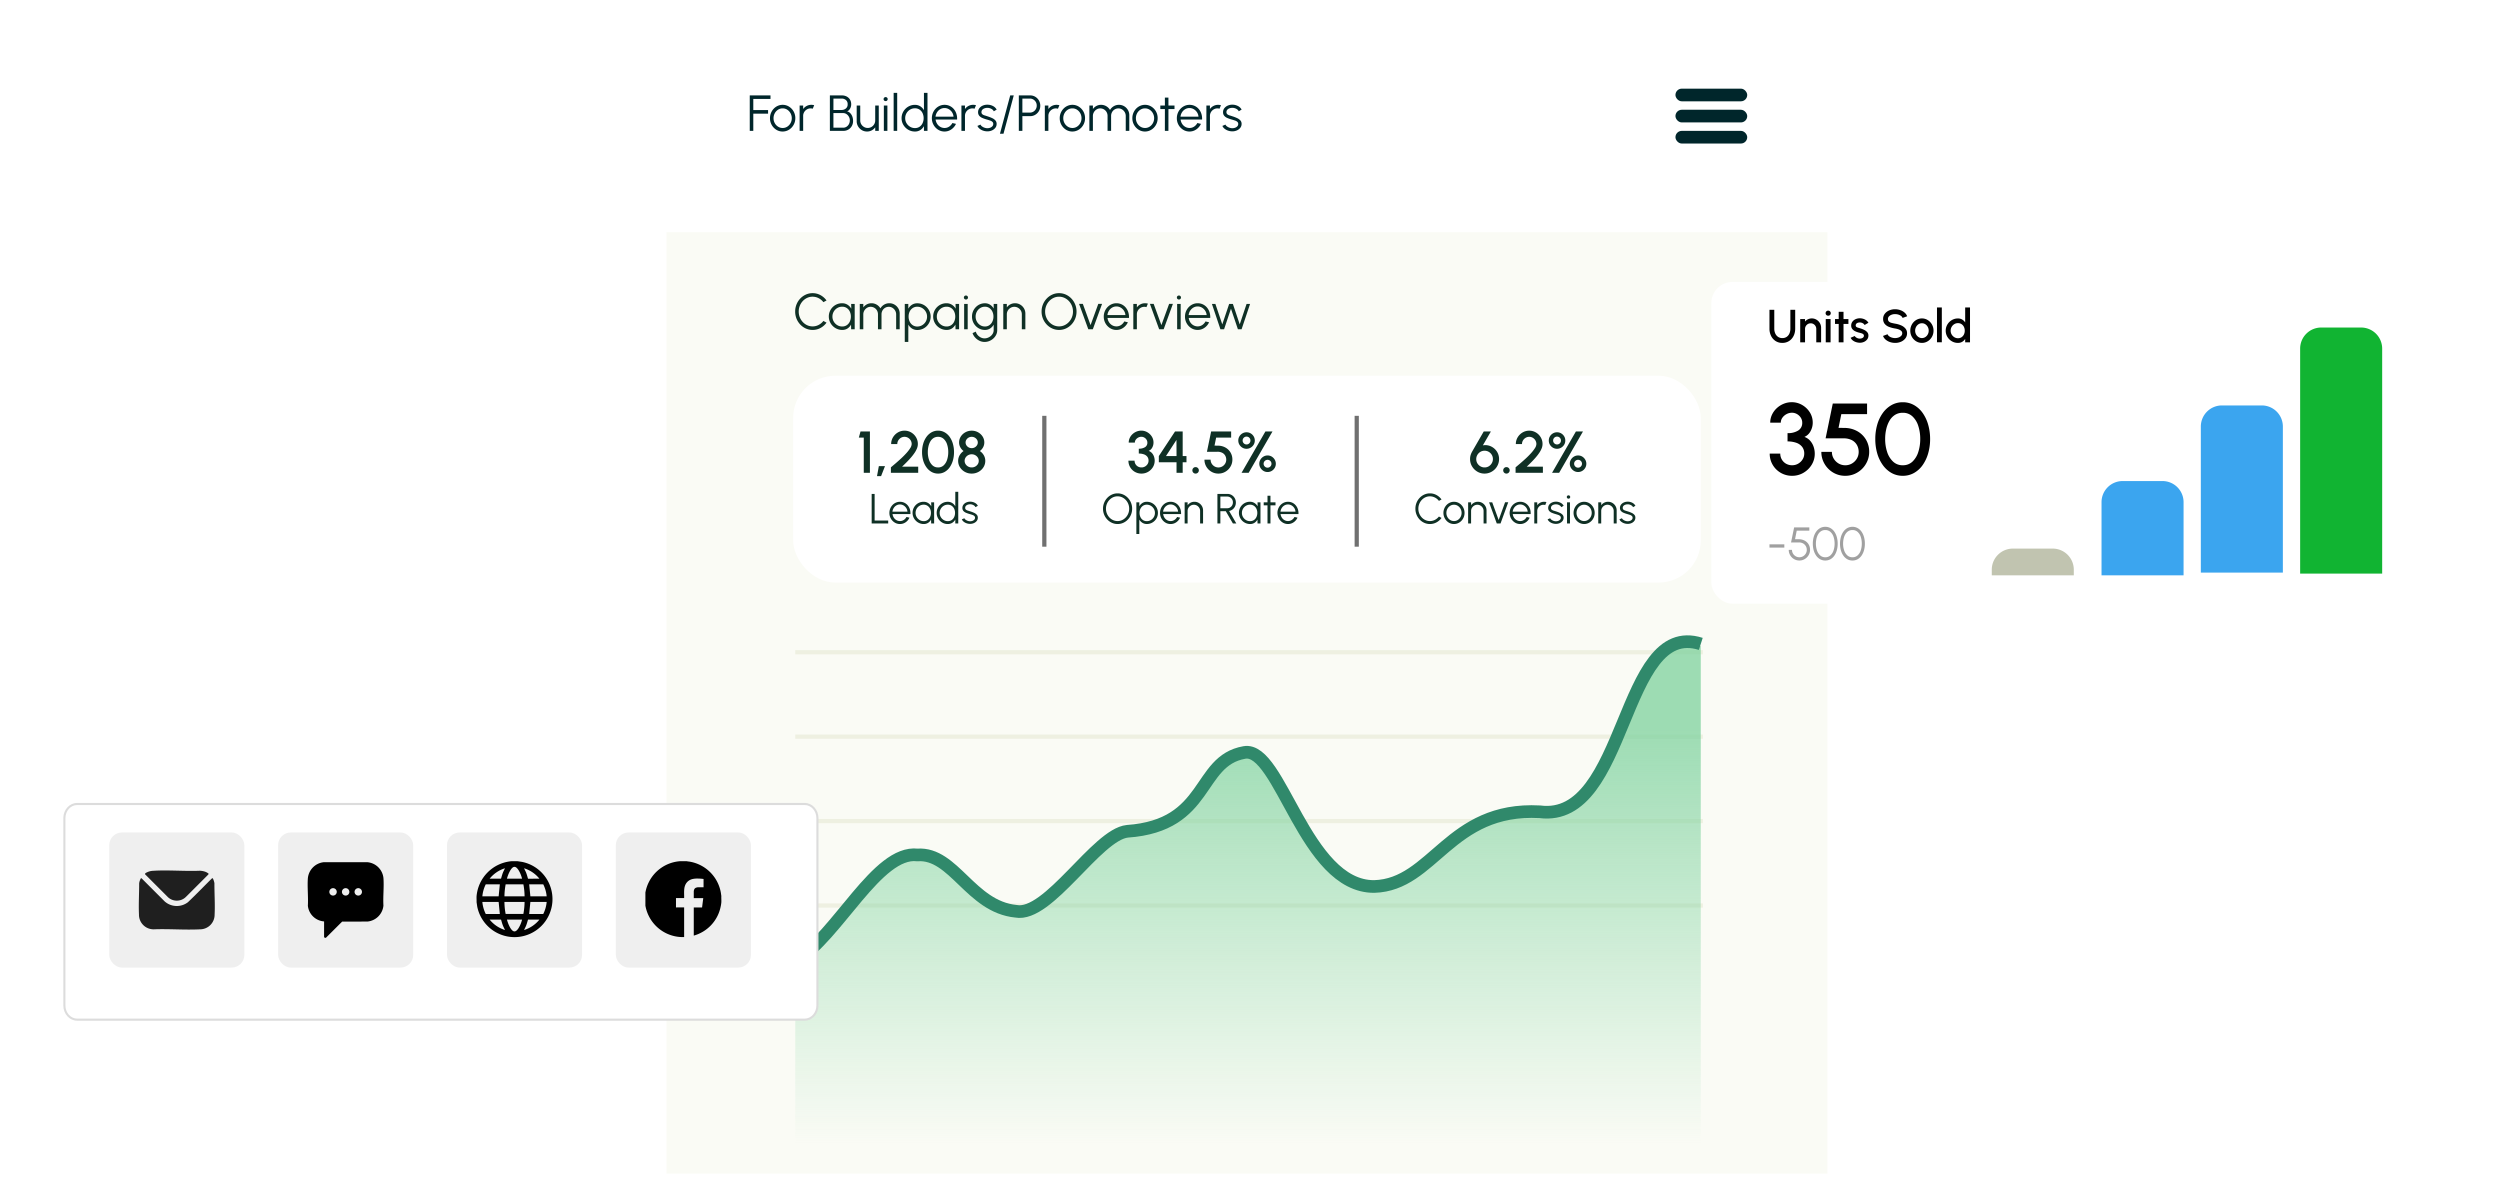 <?xml version="1.0" encoding="UTF-8"?>
<svg xmlns="http://www.w3.org/2000/svg" xmlns:xlink="http://www.w3.org/1999/xlink" width="592.2" height="280" viewBox="0 0 592.2 280">
  <defs>
    <linearGradient id="linear-gradient" x1="0.5" y1="0.21" x2="0.5" y2="1" gradientUnits="objectBoundingBox">
      <stop offset="0" stop-color="#7dd19d" stop-opacity="0.745"></stop>
      <stop offset="1" stop-color="#82d5a1" stop-opacity="0"></stop>
    </linearGradient>
    <filter id="Path_46950" x="0" y="175.198" width="208.881" height="81.588" filterUnits="userSpaceOnUse">
      <feOffset dy="3"></feOffset>
      <feGaussianBlur stdDeviation="5" result="blur"></feGaussianBlur>
      <feFlood flood-color="#023400" flood-opacity="0.161"></feFlood>
      <feComposite operator="in" in2="blur"></feComposite>
      <feComposite in="SourceGraphic"></feComposite>
    </filter>
    <clipPath id="clip-path">
      <rect id="Rectangle_18164" data-name="Rectangle 18164" width="18" height="14.006" fill="#1f1f1f"></rect>
    </clipPath>
    <clipPath id="clip-path-2">
      <rect id="Rectangle_18165" data-name="Rectangle 18165" width="18" height="17.909" transform="translate(0 0)" fill="none"></rect>
    </clipPath>
    <clipPath id="clip-path-3">
      <rect id="Rectangle_18166" data-name="Rectangle 18166" width="18" height="17.98" fill="none"></rect>
    </clipPath>
    <clipPath id="clip-path-4">
      <rect id="Rectangle_18167" data-name="Rectangle 18167" width="18" height="17.98" transform="translate(0 0)" fill="none"></rect>
    </clipPath>
    <filter id="Rectangle_18168" x="396.381" y="57.792" width="195.819" height="94.208" filterUnits="userSpaceOnUse">
      <feOffset dy="3"></feOffset>
      <feGaussianBlur stdDeviation="3" result="blur-2"></feGaussianBlur>
      <feFlood flood-opacity="0.161"></feFlood>
      <feComposite operator="in" in2="blur-2"></feComposite>
      <feComposite in="SourceGraphic"></feComposite>
    </filter>
  </defs>
  <g id="Login_For_Builders_Promoters-Buttom_img" data-name="Login For Builders/Promoters-Buttom img" transform="translate(-851.119 -3813)">
    <g id="Rectangle_18107" data-name="Rectangle 18107" transform="translate(1007 3813)" fill="none" stroke="#fff" stroke-width="2">
      <path d="M20,0H259a20,20,0,0,1,20,20V280a0,0,0,0,1,0,0H0a0,0,0,0,1,0,0V20A20,20,0,0,1,20,0Z" stroke="none"></path>
      <path d="M20,1H259a19,19,0,0,1,19,19V279a0,0,0,0,1,0,0H1a0,0,0,0,1,0,0V20A19,19,0,0,1,20,1Z" fill="none"></path>
    </g>
    <path id="Rectangle_18108" data-name="Rectangle 18108" d="M19,0H258a19,19,0,0,1,19,19V54a0,0,0,0,1,0,0H0a0,0,0,0,1,0,0V19A19,19,0,0,1,19,0Z" transform="translate(1008 3814)" fill="#fff"></path>
    <g id="Group_12251" data-name="Group 12251" transform="translate(20 -3979)">
      <rect id="Rectangle_18110" data-name="Rectangle 18110" width="17" height="3" rx="1.5" transform="translate(1228 7813)" fill="#00262b"></rect>
      <rect id="Rectangle_18111" data-name="Rectangle 18111" width="17" height="3" rx="1.5" transform="translate(1228 7818)" fill="#00262b"></rect>
      <rect id="Rectangle_18112" data-name="Rectangle 18112" width="17" height="3" rx="1.5" transform="translate(1228 7823)" fill="#00262b"></rect>
    </g>
    <path id="Path_50626" data-name="Path 50626" d="M.72,0V-8.4H5.634v.84H1.56v2.64h3.5v.84H1.56V0ZM8.514.156A2.788,2.788,0,0,1,7-.27,3.153,3.153,0,0,1,5.919-1.413,3.171,3.171,0,0,1,5.514-3a3.23,3.23,0,0,1,.234-1.233,3.232,3.232,0,0,1,.645-1.008,3,3,0,0,1,.957-.681,2.8,2.8,0,0,1,1.164-.246,2.788,2.788,0,0,1,1.509.426A3.146,3.146,0,0,1,11.109-4.6,3.2,3.2,0,0,1,11.514-3a3.191,3.191,0,0,1-.234,1.224,3.241,3.241,0,0,1-.645,1,3.009,3.009,0,0,1-.954.681A2.8,2.8,0,0,1,8.514.156Zm0-.84A1.962,1.962,0,0,0,9.615-1a2.31,2.31,0,0,0,.774-.849A2.375,2.375,0,0,0,10.674-3a2.4,2.4,0,0,0-.288-1.161,2.3,2.3,0,0,0-.777-.849,1.965,1.965,0,0,0-1.095-.318,1.962,1.962,0,0,0-1.1.321,2.31,2.31,0,0,0-.774.849A2.4,2.4,0,0,0,6.354-3a2.359,2.359,0,0,0,.294,1.173,2.283,2.283,0,0,0,.786.834A1.991,1.991,0,0,0,8.514-.684ZM12.534,0V-6h.84v.828A2.309,2.309,0,0,1,14.2-5.9a2.336,2.336,0,0,1,1.11-.27,2.5,2.5,0,0,1,.672.09l-.342.834a1.659,1.659,0,0,0-.492-.078,1.716,1.716,0,0,0-.891.24,1.82,1.82,0,0,0-.645.642,1.711,1.711,0,0,0-.24.894V0ZM19.7,0V-8.4h2.838a2.466,2.466,0,0,1,1.113.249,1.94,1.94,0,0,1,.8.726,2.143,2.143,0,0,1,.3,1.155,1.968,1.968,0,0,1-.138.732,1.909,1.909,0,0,1-.36.591,1.03,1.03,0,0,1-.48.315,1.54,1.54,0,0,1,.642.333,2.011,2.011,0,0,1,.444.558,2.651,2.651,0,0,1,.255.675,3.114,3.114,0,0,1,.081.7,2.435,2.435,0,0,1-.309,1.242A2.223,2.223,0,0,1,24.06-.3a2.256,2.256,0,0,1-1.146.3Zm.84-.75h2.3a1.446,1.446,0,0,0,.8-.228,1.653,1.653,0,0,0,.57-.624,1.857,1.857,0,0,0,.213-.894,1.73,1.73,0,0,0-.213-.837,1.785,1.785,0,0,0-.57-.636,1.381,1.381,0,0,0-.8-.243h-2.3Zm0-4.2H22.47A1.558,1.558,0,0,0,23.487-5.3a1.194,1.194,0,0,0,.423-.981,1.247,1.247,0,0,0-.423-1.035A1.576,1.576,0,0,0,22.47-7.65H20.544ZM26.052-2.3V-6h.84v3.534a1.711,1.711,0,0,0,.24.894,1.82,1.82,0,0,0,.645.642,1.716,1.716,0,0,0,.891.24,1.7,1.7,0,0,0,.891-.24,1.836,1.836,0,0,0,.639-.642,1.711,1.711,0,0,0,.24-.894V-6h.84l.006,6h-.84l-.006-.84a2.316,2.316,0,0,1-.825.726,2.318,2.318,0,0,1-1.107.27,2.383,2.383,0,0,1-1.236-.33,2.486,2.486,0,0,1-.888-.888A2.383,2.383,0,0,1,26.052-2.3ZM32.484-6h.84V0h-.84Zm.426-1.05a.48.48,0,0,1-.345-.135.45.45,0,0,1-.141-.339.45.45,0,0,1,.141-.339A.48.48,0,0,1,32.91-8a.473.473,0,0,1,.339.135.45.45,0,0,1,.141.339.455.455,0,0,1-.138.339A.47.47,0,0,1,32.91-7.05ZM34.806,0V-9h.84V0Zm7.176-9h.84V0h-.84V-1.122a2.507,2.507,0,0,1-.855.927A2.318,2.318,0,0,1,39.84.156,3.056,3.056,0,0,1,38.616-.09a3.2,3.2,0,0,1-1.005-.681,3.2,3.2,0,0,1-.681-1A3.056,3.056,0,0,1,36.684-3a3.077,3.077,0,0,1,.246-1.227,3.193,3.193,0,0,1,.681-1.008,3.2,3.2,0,0,1,1.005-.681,3.056,3.056,0,0,1,1.224-.246,2.318,2.318,0,0,1,1.287.351,2.521,2.521,0,0,1,.855.921ZM39.846-.66a1.912,1.912,0,0,0,1.1-.315,2.055,2.055,0,0,0,.711-.849A2.748,2.748,0,0,0,41.91-3a2.744,2.744,0,0,0-.252-1.191,2.059,2.059,0,0,0-.714-.843,1.915,1.915,0,0,0-1.1-.312,2.2,2.2,0,0,0-1.158.315,2.373,2.373,0,0,0-.834.849A2.3,2.3,0,0,0,37.542-3a2.262,2.262,0,0,0,.318,1.185,2.4,2.4,0,0,0,.843.843A2.2,2.2,0,0,0,39.846-.66ZM46.86.156A2.788,2.788,0,0,1,45.351-.27a3.153,3.153,0,0,1-1.086-1.143A3.171,3.171,0,0,1,43.86-3a3.23,3.23,0,0,1,.234-1.233,3.232,3.232,0,0,1,.645-1.008,3,3,0,0,1,.957-.681,2.8,2.8,0,0,1,1.164-.246,2.845,2.845,0,0,1,1.227.264,2.857,2.857,0,0,1,.966.738,3.223,3.223,0,0,1,.612,1.11,3.807,3.807,0,0,1,.171,1.374H44.748a2.407,2.407,0,0,0,.363,1.02,2.161,2.161,0,0,0,.744.711,2.022,2.022,0,0,0,1.005.267A1.953,1.953,0,0,0,47.943-1a2.291,2.291,0,0,0,.777-.858l.852.2a3.141,3.141,0,0,1-1.086,1.3A2.774,2.774,0,0,1,46.86.156ZM44.724-3.36H48.99a2.174,2.174,0,0,0-.339-1.023,2.286,2.286,0,0,0-.765-.744,1.967,1.967,0,0,0-1.026-.279,1.968,1.968,0,0,0-1.02.273,2.223,2.223,0,0,0-.756.738A2.434,2.434,0,0,0,44.724-3.36ZM50.862,0V-6h.84v.828A2.309,2.309,0,0,1,52.53-5.9a2.336,2.336,0,0,1,1.11-.27,2.5,2.5,0,0,1,.672.09l-.342.834a1.659,1.659,0,0,0-.492-.078,1.716,1.716,0,0,0-.891.24,1.82,1.82,0,0,0-.645.642,1.711,1.711,0,0,0-.24.894V0Zm6.066.114a3.043,3.043,0,0,1-.96-.18,2.694,2.694,0,0,1-.816-.456,1.674,1.674,0,0,1-.5-.654l.726-.312a1.041,1.041,0,0,0,.357.429,2.2,2.2,0,0,0,.6.312A2.016,2.016,0,0,0,57-.63a1.921,1.921,0,0,0,.684-.12A1.294,1.294,0,0,0,58.2-1.1a.771.771,0,0,0,.2-.531.654.654,0,0,0-.216-.519,1.586,1.586,0,0,0-.546-.3q-.33-.111-.678-.213a8.495,8.495,0,0,1-1.122-.384,2,2,0,0,1-.759-.537,1.271,1.271,0,0,1-.273-.843,1.5,1.5,0,0,1,.309-.945,2.031,2.031,0,0,1,.81-.618A2.644,2.644,0,0,1,57-6.2a2.817,2.817,0,0,1,1.335.318,1.977,1.977,0,0,1,.873.846l-.678.4a1.086,1.086,0,0,0-.342-.426,1.848,1.848,0,0,0-.531-.282,1.965,1.965,0,0,0-.6-.108,2.026,2.026,0,0,0-.714.111A1.246,1.246,0,0,0,55.809-5a.814.814,0,0,0-.2.558.626.626,0,0,0,.2.5,1.486,1.486,0,0,0,.537.276q.339.1.765.243a8.828,8.828,0,0,1,1.026.4,2.326,2.326,0,0,1,.774.552,1.185,1.185,0,0,1,.288.834,1.456,1.456,0,0,1-.324.942,2.07,2.07,0,0,1-.84.615A2.648,2.648,0,0,1,56.928.114ZM63.258-8.4,60.828.672h-.84L62.418-8.4Zm1.2,8.4V-8.4h2.688a2.294,2.294,0,0,1,1.212.327,2.444,2.444,0,0,1,.861.882,2.441,2.441,0,0,1,.321,1.245,2.434,2.434,0,0,1-.327,1.254,2.452,2.452,0,0,1-.87.882,2.292,2.292,0,0,1-1.2.324H65.3V0Zm.84-4.326H67.08a1.563,1.563,0,0,0,.813-.219,1.642,1.642,0,0,0,.588-.594,1.652,1.652,0,0,0,.219-.849,1.652,1.652,0,0,0-.219-.849,1.642,1.642,0,0,0-.588-.594,1.563,1.563,0,0,0-.813-.219H65.3ZM70.62,0V-6h.84v.828a2.309,2.309,0,0,1,.828-.726,2.336,2.336,0,0,1,1.11-.27,2.5,2.5,0,0,1,.672.09l-.342.834a1.659,1.659,0,0,0-.492-.078,1.716,1.716,0,0,0-.891.24,1.82,1.82,0,0,0-.645.642,1.711,1.711,0,0,0-.24.894V0Zm6.528.156A2.788,2.788,0,0,1,75.639-.27a3.153,3.153,0,0,1-1.086-1.143A3.171,3.171,0,0,1,74.148-3a3.23,3.23,0,0,1,.234-1.233,3.232,3.232,0,0,1,.645-1.008,3,3,0,0,1,.957-.681,2.8,2.8,0,0,1,1.164-.246,2.788,2.788,0,0,1,1.509.426A3.146,3.146,0,0,1,79.743-4.6a3.2,3.2,0,0,1,.4,1.6,3.191,3.191,0,0,1-.234,1.224,3.241,3.241,0,0,1-.645,1,3.009,3.009,0,0,1-.954.681A2.8,2.8,0,0,1,77.148.156Zm0-.84A1.962,1.962,0,0,0,78.249-1a2.31,2.31,0,0,0,.774-.849A2.375,2.375,0,0,0,79.308-3a2.4,2.4,0,0,0-.288-1.161,2.3,2.3,0,0,0-.777-.849,1.965,1.965,0,0,0-1.1-.318,1.962,1.962,0,0,0-1.1.321,2.31,2.31,0,0,0-.774.849A2.4,2.4,0,0,0,74.988-3a2.359,2.359,0,0,0,.294,1.173,2.283,2.283,0,0,0,.786.834A1.991,1.991,0,0,0,77.148-.684ZM81.168,0V-6h.84v.828a2.378,2.378,0,0,1,.828-.726,2.3,2.3,0,0,1,1.1-.27,2.4,2.4,0,0,1,1.242.333,2.415,2.415,0,0,1,.882.885,2.429,2.429,0,0,1,.876-.885,2.366,2.366,0,0,1,1.236-.333,2.383,2.383,0,0,1,1.236.33,2.486,2.486,0,0,1,.888.888,2.383,2.383,0,0,1,.33,1.236V0h-.84V-3.528a1.754,1.754,0,0,0-.234-.888,1.863,1.863,0,0,0-.627-.657,1.6,1.6,0,0,0-.873-.249,1.691,1.691,0,0,0-.873.231,1.724,1.724,0,0,0-.627.636,1.819,1.819,0,0,0-.234.927V0h-.84V-3.528a1.819,1.819,0,0,0-.234-.927,1.716,1.716,0,0,0-.63-.636,1.707,1.707,0,0,0-.876-.231,1.6,1.6,0,0,0-.87.249,1.854,1.854,0,0,0-.63.657,1.754,1.754,0,0,0-.234.888V0ZM94.35.156A2.788,2.788,0,0,1,92.841-.27a3.153,3.153,0,0,1-1.086-1.143A3.171,3.171,0,0,1,91.35-3a3.23,3.23,0,0,1,.234-1.233,3.232,3.232,0,0,1,.645-1.008,3,3,0,0,1,.957-.681,2.8,2.8,0,0,1,1.164-.246,2.788,2.788,0,0,1,1.509.426A3.146,3.146,0,0,1,96.945-4.6a3.2,3.2,0,0,1,.4,1.6,3.191,3.191,0,0,1-.234,1.224,3.241,3.241,0,0,1-.645,1,3.009,3.009,0,0,1-.954.681A2.8,2.8,0,0,1,94.35.156Zm0-.84A1.962,1.962,0,0,0,95.451-1a2.31,2.31,0,0,0,.774-.849A2.375,2.375,0,0,0,96.51-3a2.4,2.4,0,0,0-.288-1.161,2.3,2.3,0,0,0-.777-.849,1.965,1.965,0,0,0-1.1-.318,1.962,1.962,0,0,0-1.1.321,2.31,2.31,0,0,0-.774.849A2.4,2.4,0,0,0,92.19-3a2.359,2.359,0,0,0,.294,1.173,2.283,2.283,0,0,0,.786.834A1.991,1.991,0,0,0,94.35-.684Zm6.984-4.476H99.9L99.894,0h-.84l.006-5.16H97.974V-6H99.06l-.006-1.884h.84L99.9-6h1.434ZM104.886.156a2.788,2.788,0,0,1-1.509-.426,3.153,3.153,0,0,1-1.086-1.143,3.171,3.171,0,0,1-.4-1.587,3.23,3.23,0,0,1,.234-1.233,3.232,3.232,0,0,1,.645-1.008,3,3,0,0,1,.957-.681,2.8,2.8,0,0,1,1.164-.246,2.845,2.845,0,0,1,1.227.264,2.857,2.857,0,0,1,.966.738,3.223,3.223,0,0,1,.612,1.11,3.807,3.807,0,0,1,.171,1.374h-5.088a2.407,2.407,0,0,0,.363,1.02,2.161,2.161,0,0,0,.744.711,2.022,2.022,0,0,0,1,.267A1.953,1.953,0,0,0,105.969-1a2.291,2.291,0,0,0,.777-.858l.852.2a3.141,3.141,0,0,1-1.086,1.3A2.774,2.774,0,0,1,104.886.156ZM102.75-3.36h4.266a2.174,2.174,0,0,0-.339-1.023,2.286,2.286,0,0,0-.765-.744,1.967,1.967,0,0,0-1.026-.279,1.968,1.968,0,0,0-1.02.273,2.223,2.223,0,0,0-.756.738A2.434,2.434,0,0,0,102.75-3.36ZM108.888,0V-6h.84v.828a2.309,2.309,0,0,1,.828-.726,2.336,2.336,0,0,1,1.11-.27,2.5,2.5,0,0,1,.672.09L112-5.244a1.659,1.659,0,0,0-.492-.078,1.716,1.716,0,0,0-.891.24,1.82,1.82,0,0,0-.645.642,1.711,1.711,0,0,0-.24.894V0Zm6.066.114a3.043,3.043,0,0,1-.96-.18,2.694,2.694,0,0,1-.816-.456,1.673,1.673,0,0,1-.5-.654l.726-.312a1.041,1.041,0,0,0,.357.429,2.2,2.2,0,0,0,.6.312,2.016,2.016,0,0,0,.666.117,1.921,1.921,0,0,0,.684-.12,1.294,1.294,0,0,0,.519-.345.771.771,0,0,0,.2-.531.654.654,0,0,0-.216-.519,1.586,1.586,0,0,0-.546-.3q-.33-.111-.678-.213a8.494,8.494,0,0,1-1.122-.384,2,2,0,0,1-.759-.537,1.271,1.271,0,0,1-.273-.843,1.5,1.5,0,0,1,.309-.945,2.031,2.031,0,0,1,.81-.618,2.644,2.644,0,0,1,1.071-.219,2.817,2.817,0,0,1,1.335.318,1.977,1.977,0,0,1,.873.846l-.678.4a1.086,1.086,0,0,0-.342-.426,1.848,1.848,0,0,0-.531-.282,1.965,1.965,0,0,0-.6-.108,2.026,2.026,0,0,0-.714.111,1.246,1.246,0,0,0-.531.345.814.814,0,0,0-.2.558.626.626,0,0,0,.2.5,1.486,1.486,0,0,0,.537.276q.339.1.765.243a8.827,8.827,0,0,1,1.026.4,2.326,2.326,0,0,1,.774.552,1.185,1.185,0,0,1,.288.834A1.456,1.456,0,0,1,116.9-.7a2.07,2.07,0,0,1-.84.615A2.648,2.648,0,0,1,114.954.114Z" transform="translate(1028 3844)" fill="#00262b"></path>
    <g id="Group_12258" data-name="Group 12258" transform="translate(7 2)">
      <rect id="Rectangle_18158" data-name="Rectangle 18158" width="275" height="223" transform="translate(1002 3866)" fill="#fafbf5"></rect>
      <path id="Path_50627" data-name="Path 50627" d="M4.608.156a3.844,3.844,0,0,1-1.6-.339,4.166,4.166,0,0,1-1.317-.936A4.39,4.39,0,0,1,.8-2.508,4.461,4.461,0,0,1,.48-4.2,4.461,4.461,0,0,1,.8-5.892a4.39,4.39,0,0,1,.888-1.389,4.166,4.166,0,0,1,1.317-.936,3.844,3.844,0,0,1,1.6-.339,3.819,3.819,0,0,1,1.878.474,4.266,4.266,0,0,1,1.422,1.26l-.744.4a3.231,3.231,0,0,0-1.125-.945,3.082,3.082,0,0,0-1.431-.351,3,3,0,0,0-1.287.279,3.343,3.343,0,0,0-1.047.765,3.571,3.571,0,0,0-.7,1.122A3.631,3.631,0,0,0,1.32-4.2a3.625,3.625,0,0,0,.255,1.362,3.587,3.587,0,0,0,.708,1.122,3.3,3.3,0,0,0,1.05.759,3.029,3.029,0,0,0,1.275.273,3.03,3.03,0,0,0,1.449-.357,3.352,3.352,0,0,0,1.107-.933l.744.4A4.235,4.235,0,0,1,6.486-.315,3.839,3.839,0,0,1,4.608.156ZM13.74-6h.84V0h-.84l-.03-1.116a2.418,2.418,0,0,1-.822.921,2.223,2.223,0,0,1-1.26.351,3.081,3.081,0,0,1-1.236-.249A3.236,3.236,0,0,1,9.378-.78a3.2,3.2,0,0,1-.684-1.014A3.114,3.114,0,0,1,8.448-3.03a3.073,3.073,0,0,1,.243-1.218,3.175,3.175,0,0,1,.672-1,3.124,3.124,0,0,1,1-.675,3.051,3.051,0,0,1,1.215-.243,2.374,2.374,0,0,1,1.308.357,2.663,2.663,0,0,1,.888.933ZM11.61-.66a1.912,1.912,0,0,0,1.1-.315,2.055,2.055,0,0,0,.711-.849A2.748,2.748,0,0,0,13.674-3a2.744,2.744,0,0,0-.252-1.191,2.059,2.059,0,0,0-.714-.843,1.915,1.915,0,0,0-1.1-.312,2.214,2.214,0,0,0-1.161.315,2.341,2.341,0,0,0-.834.849A2.317,2.317,0,0,0,9.306-3a2.262,2.262,0,0,0,.318,1.185,2.4,2.4,0,0,0,.843.843A2.2,2.2,0,0,0,11.61-.66ZM15.78,0V-6h.84v.828a2.378,2.378,0,0,1,.828-.726,2.3,2.3,0,0,1,1.1-.27,2.4,2.4,0,0,1,1.242.333,2.415,2.415,0,0,1,.882.885,2.429,2.429,0,0,1,.876-.885,2.366,2.366,0,0,1,1.236-.333,2.383,2.383,0,0,1,1.236.33,2.486,2.486,0,0,1,.888.888,2.383,2.383,0,0,1,.33,1.236V0H24.4V-3.528a1.754,1.754,0,0,0-.234-.888,1.863,1.863,0,0,0-.627-.657,1.6,1.6,0,0,0-.873-.249,1.691,1.691,0,0,0-.873.231,1.724,1.724,0,0,0-.627.636,1.819,1.819,0,0,0-.234.927V0h-.84V-3.528a1.819,1.819,0,0,0-.234-.927,1.716,1.716,0,0,0-.63-.636,1.707,1.707,0,0,0-.876-.231,1.6,1.6,0,0,0-.87.249,1.854,1.854,0,0,0-.63.657,1.754,1.754,0,0,0-.234.888V0Zm11.5,3h-.84V-6h.84v1.122a2.554,2.554,0,0,1,.852-.924,2.289,2.289,0,0,1,1.284-.354,3.077,3.077,0,0,1,1.227.246,3.158,3.158,0,0,1,1,.681,3.228,3.228,0,0,1,.678,1.005A3.056,3.056,0,0,1,32.574-3a3.1,3.1,0,0,1-.246,1.23A3.209,3.209,0,0,1,31.65-.759a3.158,3.158,0,0,1-1,.681,3.077,3.077,0,0,1-1.227.246,2.289,2.289,0,0,1-1.284-.354,2.554,2.554,0,0,1-.852-.924Zm2.13-8.34a1.905,1.905,0,0,0-1.1.315,2.077,2.077,0,0,0-.717.843A2.71,2.71,0,0,0,27.348-3,2.748,2.748,0,0,0,27.6-1.824a2.068,2.068,0,0,0,.714.852,1.9,1.9,0,0,0,1.1.318,2.208,2.208,0,0,0,1.149-.312,2.4,2.4,0,0,0,.843-.843A2.273,2.273,0,0,0,31.722-3a2.273,2.273,0,0,0-.312-1.173,2.4,2.4,0,0,0-.834-.849A2.193,2.193,0,0,0,29.412-5.34ZM38.466-6h.84V0h-.84l-.03-1.116a2.418,2.418,0,0,1-.822.921,2.223,2.223,0,0,1-1.26.351,3.081,3.081,0,0,1-1.236-.249A3.236,3.236,0,0,1,34.1-.78a3.2,3.2,0,0,1-.684-1.014,3.114,3.114,0,0,1-.246-1.236,3.073,3.073,0,0,1,.243-1.218,3.175,3.175,0,0,1,.672-1,3.124,3.124,0,0,1,1-.675A3.052,3.052,0,0,1,36.3-6.168a2.374,2.374,0,0,1,1.308.357,2.663,2.663,0,0,1,.888.933ZM36.336-.66a1.912,1.912,0,0,0,1.1-.315,2.055,2.055,0,0,0,.711-.849A2.748,2.748,0,0,0,38.4-3a2.744,2.744,0,0,0-.252-1.191,2.059,2.059,0,0,0-.714-.843,1.915,1.915,0,0,0-1.1-.312,2.214,2.214,0,0,0-1.161.315,2.341,2.341,0,0,0-.834.849A2.317,2.317,0,0,0,34.032-3a2.262,2.262,0,0,0,.318,1.185,2.4,2.4,0,0,0,.843.843A2.2,2.2,0,0,0,36.336-.66ZM40.506-6h.84V0h-.84Zm.426-1.05a.48.48,0,0,1-.345-.135.45.45,0,0,1-.141-.339.45.45,0,0,1,.141-.339A.48.48,0,0,1,40.932-8a.473.473,0,0,1,.339.135.45.45,0,0,1,.141.339.455.455,0,0,1-.138.339A.47.47,0,0,1,40.932-7.05ZM47.5-6h.84V.222a2.4,2.4,0,0,1-.249,1.08,2.926,2.926,0,0,1-.672.885,3.2,3.2,0,0,1-.963.6A2.994,2.994,0,0,1,45.33,3a2.711,2.711,0,0,1-1.206-.285,3.319,3.319,0,0,1-1.011-.759A2.8,2.8,0,0,1,42.5.906l.774-.354a1.962,1.962,0,0,0,.429.813,2.373,2.373,0,0,0,.744.576,1.956,1.956,0,0,0,.879.213,2.16,2.16,0,0,0,.8-.153,2.449,2.449,0,0,0,.7-.417,2.009,2.009,0,0,0,.489-.615A1.614,1.614,0,0,0,47.5.222V-1.1a2.547,2.547,0,0,1-.843.912A2.2,2.2,0,0,1,45.42.156,2.891,2.891,0,0,1,44.235-.09a3.074,3.074,0,0,1-.975-.681,3.2,3.2,0,0,1-.657-1A3.156,3.156,0,0,1,42.366-3,3.178,3.178,0,0,1,42.6-4.227a3.194,3.194,0,0,1,.657-1.008,3.074,3.074,0,0,1,.975-.681,2.891,2.891,0,0,1,1.185-.246,2.212,2.212,0,0,1,1.233.345A2.508,2.508,0,0,1,47.5-4.9ZM45.426-.66A1.8,1.8,0,0,0,46.5-.984a2.125,2.125,0,0,0,.7-.858A2.734,2.734,0,0,0,47.448-3,2.728,2.728,0,0,0,47.2-4.173a2.121,2.121,0,0,0-.705-.852,1.808,1.808,0,0,0-1.068-.321,2.049,2.049,0,0,0-1.113.315,2.286,2.286,0,0,0-.795.849A2.41,2.41,0,0,0,43.224-3a2.355,2.355,0,0,0,.3,1.179,2.341,2.341,0,0,0,.8.846A2.028,2.028,0,0,0,45.426-.66Zm9.582-3.054V0h-.84V-3.546a1.711,1.711,0,0,0-.24-.894,1.828,1.828,0,0,0-.642-.642,1.711,1.711,0,0,0-.894-.24,1.716,1.716,0,0,0-.891.24,1.82,1.82,0,0,0-.645.642,1.711,1.711,0,0,0-.24.894V0h-.84V-6h.84v.828a2.309,2.309,0,0,1,.828-.726,2.336,2.336,0,0,1,1.11-.27,2.383,2.383,0,0,1,1.236.33,2.486,2.486,0,0,1,.888.888A2.383,2.383,0,0,1,55.008-3.714Zm7.98,3.87a3.844,3.844,0,0,1-1.6-.339,4.178,4.178,0,0,1-1.32-.939,4.451,4.451,0,0,1-.894-1.389A4.4,4.4,0,0,1,58.848-4.2a4.4,4.4,0,0,1,.324-1.689,4.451,4.451,0,0,1,.894-1.389,4.178,4.178,0,0,1,1.32-.939,3.844,3.844,0,0,1,1.6-.339,3.858,3.858,0,0,1,1.608.339,4.178,4.178,0,0,1,1.32.939,4.408,4.408,0,0,1,.891,1.389A4.439,4.439,0,0,1,67.128-4.2a4.439,4.439,0,0,1-.321,1.689,4.408,4.408,0,0,1-.891,1.389,4.178,4.178,0,0,1-1.32.939A3.858,3.858,0,0,1,62.988.156Zm0-.84a3,3,0,0,0,1.287-.279,3.379,3.379,0,0,0,1.05-.765,3.587,3.587,0,0,0,.708-1.122,3.593,3.593,0,0,0,.255-1.35,3.6,3.6,0,0,0-.258-1.359,3.585,3.585,0,0,0-.711-1.122,3.36,3.36,0,0,0-1.05-.759,3.015,3.015,0,0,0-1.281-.276,3,3,0,0,0-1.287.279,3.379,3.379,0,0,0-1.05.765,3.587,3.587,0,0,0-.708,1.122,3.593,3.593,0,0,0-.255,1.35,3.588,3.588,0,0,0,.258,1.362,3.631,3.631,0,0,0,.711,1.122,3.3,3.3,0,0,0,1.05.759A3.043,3.043,0,0,0,62.988-.684Zm8,.684H69.918l-2.19-6.018h.894l1.83,5.034,1.83-5.034h.894Zm5.592.156A2.788,2.788,0,0,1,75.069-.27a3.153,3.153,0,0,1-1.086-1.143A3.171,3.171,0,0,1,73.578-3a3.23,3.23,0,0,1,.234-1.233,3.232,3.232,0,0,1,.645-1.008,3,3,0,0,1,.957-.681,2.8,2.8,0,0,1,1.164-.246,2.845,2.845,0,0,1,1.227.264,2.857,2.857,0,0,1,.966.738,3.223,3.223,0,0,1,.612,1.11,3.807,3.807,0,0,1,.171,1.374H74.466a2.407,2.407,0,0,0,.363,1.02,2.161,2.161,0,0,0,.744.711,2.022,2.022,0,0,0,1,.267A1.953,1.953,0,0,0,77.661-1a2.291,2.291,0,0,0,.777-.858l.852.2A3.141,3.141,0,0,1,78.2-.351,2.774,2.774,0,0,1,76.578.156ZM74.442-3.36h4.266a2.174,2.174,0,0,0-.339-1.023,2.286,2.286,0,0,0-.765-.744,1.967,1.967,0,0,0-1.026-.279,1.968,1.968,0,0,0-1.02.273,2.223,2.223,0,0,0-.756.738A2.434,2.434,0,0,0,74.442-3.36ZM80.58,0V-6h.84v.828a2.309,2.309,0,0,1,.828-.726,2.336,2.336,0,0,1,1.11-.27,2.5,2.5,0,0,1,.672.09l-.342.834a1.659,1.659,0,0,0-.492-.078,1.716,1.716,0,0,0-.891.24,1.82,1.82,0,0,0-.645.642,1.711,1.711,0,0,0-.24.894V0Zm7.188,0H86.7L84.51-6.018H85.4l1.83,5.034,1.83-5.034h.894ZM90.96-6h.84V0h-.84Zm.426-1.05a.48.48,0,0,1-.345-.135.45.45,0,0,1-.141-.339.45.45,0,0,1,.141-.339A.48.48,0,0,1,91.386-8a.473.473,0,0,1,.339.135.45.45,0,0,1,.141.339.455.455,0,0,1-.138.339A.47.47,0,0,1,91.386-7.05ZM95.82.156A2.788,2.788,0,0,1,94.311-.27a3.153,3.153,0,0,1-1.086-1.143A3.171,3.171,0,0,1,92.82-3a3.23,3.23,0,0,1,.234-1.233A3.232,3.232,0,0,1,93.7-5.241a3,3,0,0,1,.957-.681,2.8,2.8,0,0,1,1.164-.246,2.845,2.845,0,0,1,1.227.264,2.857,2.857,0,0,1,.966.738,3.223,3.223,0,0,1,.612,1.11A3.807,3.807,0,0,1,98.8-2.682H93.708a2.407,2.407,0,0,0,.363,1.02,2.161,2.161,0,0,0,.744.711,2.022,2.022,0,0,0,1,.267A1.953,1.953,0,0,0,96.9-1a2.291,2.291,0,0,0,.777-.858l.852.2a3.141,3.141,0,0,1-1.086,1.3A2.774,2.774,0,0,1,95.82.156ZM93.684-3.36H97.95a2.174,2.174,0,0,0-.339-1.023,2.286,2.286,0,0,0-.765-.744,1.967,1.967,0,0,0-1.026-.279,1.968,1.968,0,0,0-1.02.273,2.223,2.223,0,0,0-.756.738A2.434,2.434,0,0,0,93.684-3.36ZM102.078,0h-.864L99.2-6h.822l1.632,4.836L103.278-6h.888l1.62,4.836L107.406-6h.828l-2.01,6h-.87L103.71-4.884Z" transform="translate(1032 3889)" fill="#0f3025"></path>
      <rect id="Rectangle_18159" data-name="Rectangle 18159" width="215" height="49" rx="10" transform="translate(1032 3900)" fill="#fff"></rect>
      <line id="Line_273" data-name="Line 273" y2="31" transform="translate(1091.5 3909.5)" fill="none" stroke="#707070" stroke-width="1"></line>
      <line id="Line_274" data-name="Line 274" y2="31" transform="translate(1165.5 3909.5)" fill="none" stroke="#707070" stroke-width="1"></line>
      <g id="Group_12255" data-name="Group 12255" transform="translate(9659 -4323)">
        <path id="Path_50628" data-name="Path 50628" d="M1.729,0V-8.344H.56L.959-9.8H3.185V0ZM4.865.784,5.3-1.582H6.755L5.831.784ZM8.155,0V-1.3q.5-.413,1.141-.962T10.6-3.426q.665-.62,1.225-1.239a8.424,8.424,0,0,0,.906-1.176,1.914,1.914,0,0,0,.347-.969,1.666,1.666,0,0,0-.228-.858,1.76,1.76,0,0,0-.612-.623,1.61,1.61,0,0,0-.854-.234,1.628,1.628,0,0,0-.858.234,1.809,1.809,0,0,0-.623.623,1.628,1.628,0,0,0-.234.858H8.218a3.025,3.025,0,0,1,.438-1.606A3.3,3.3,0,0,1,9.811-9.559a3.048,3.048,0,0,1,1.578-.424,3.024,3.024,0,0,1,1.582.427,3.249,3.249,0,0,1,1.141,1.144,3.068,3.068,0,0,1,.427,1.6,2.754,2.754,0,0,1-.2,1.008,5.565,5.565,0,0,1-.564,1.057,11.375,11.375,0,0,1-.836,1.092q-.476.553-1.022,1.106T10.8-1.456h3.822V0ZM19.334.182a3.112,3.112,0,0,1-1.564-.4,3.766,3.766,0,0,1-1.2-1.1A5.233,5.233,0,0,1,15.8-2.93a7.068,7.068,0,0,1-.266-1.97A7.105,7.105,0,0,1,15.8-6.874a5.183,5.183,0,0,1,.77-1.621,3.782,3.782,0,0,1,1.2-1.092,3.112,3.112,0,0,1,1.564-.4,3.1,3.1,0,0,1,1.554.4,3.664,3.664,0,0,1,1.194,1.092,5.326,5.326,0,0,1,.759,1.621A7.105,7.105,0,0,1,23.107-4.9a7.068,7.068,0,0,1-.266,1.97,5.379,5.379,0,0,1-.759,1.621,3.65,3.65,0,0,1-1.194,1.1A3.1,3.1,0,0,1,19.334.182Zm0-1.456a1.872,1.872,0,0,0,1.34-.508,3.107,3.107,0,0,0,.8-1.334A5.792,5.792,0,0,0,21.742-4.9a5.72,5.72,0,0,0-.277-1.83,3.03,3.03,0,0,0-.812-1.309,1.89,1.89,0,0,0-1.319-.487,1.96,1.96,0,0,0-1.081.294,2.325,2.325,0,0,0-.756.805,4.155,4.155,0,0,0-.448,1.162A6.043,6.043,0,0,0,16.9-4.9a5.655,5.655,0,0,0,.273,1.785,3.129,3.129,0,0,0,.816,1.334A1.9,1.9,0,0,0,19.334-1.274ZM27.293.182a3.263,3.263,0,0,1-1.617-.406,3.168,3.168,0,0,1-1.159-1.088,2.8,2.8,0,0,1-.431-1.523,2.6,2.6,0,0,1,.35-1.316,3.055,3.055,0,0,1,.931-1.008,2.736,2.736,0,0,1-.763-.882,2.335,2.335,0,0,1-.294-1.148,2.564,2.564,0,0,1,.4-1.4A2.967,2.967,0,0,1,25.8-9.6a3.027,3.027,0,0,1,1.5-.378,3.027,3.027,0,0,1,1.5.378,2.967,2.967,0,0,1,1.082,1.012,2.564,2.564,0,0,1,.4,1.4,2.358,2.358,0,0,1-.291,1.148,2.664,2.664,0,0,1-.767.882,2.968,2.968,0,0,1,.941,1.008,2.617,2.617,0,0,1,.347,1.316,2.784,2.784,0,0,1-.434,1.519A3.187,3.187,0,0,1,28.91-.224,3.263,3.263,0,0,1,27.293.182Zm0-1.456a1.7,1.7,0,0,0,.84-.21,1.674,1.674,0,0,0,.606-.563,1.425,1.425,0,0,0,.227-.788,1.413,1.413,0,0,0-.227-.78,1.674,1.674,0,0,0-.606-.563,1.7,1.7,0,0,0-.84-.21,1.706,1.706,0,0,0-.836.21,1.666,1.666,0,0,0-.609.563,1.413,1.413,0,0,0-.227.78,1.425,1.425,0,0,0,.227.788,1.666,1.666,0,0,0,.609.563A1.706,1.706,0,0,0,27.293-1.274Zm0-4.571a1.459,1.459,0,0,0,.725-.182,1.452,1.452,0,0,0,.522-.486,1.222,1.222,0,0,0,.2-.675,1.205,1.205,0,0,0-.2-.672,1.463,1.463,0,0,0-.522-.483,1.459,1.459,0,0,0-.725-.182,1.459,1.459,0,0,0-.724.182,1.463,1.463,0,0,0-.521.483,1.205,1.205,0,0,0-.2.672,1.222,1.222,0,0,0,.2.675,1.452,1.452,0,0,0,.521.486A1.459,1.459,0,0,0,27.293-5.845Z" transform="translate(-8612 8246)" fill="#0f3025"></path>
        <path id="Path_50629" data-name="Path 50629" d="M.6,0V-7h.7V-.7H4.515V0ZM7.3.13A2.324,2.324,0,0,1,6.043-.225a2.628,2.628,0,0,1-.905-.953A2.642,2.642,0,0,1,4.8-2.5a2.691,2.691,0,0,1,.195-1.028,2.693,2.693,0,0,1,.538-.84,2.5,2.5,0,0,1,.8-.568,2.334,2.334,0,0,1,.97-.2,2.371,2.371,0,0,1,1.023.22,2.381,2.381,0,0,1,.805.615,2.686,2.686,0,0,1,.51.925A3.173,3.173,0,0,1,9.78-2.235H5.54a2.006,2.006,0,0,0,.3.85,1.8,1.8,0,0,0,.62.592A1.685,1.685,0,0,0,7.3-.57a1.628,1.628,0,0,0,.9-.26,1.909,1.909,0,0,0,.648-.715l.71.165a2.618,2.618,0,0,1-.9,1.088A2.312,2.312,0,0,1,7.3.13ZM5.52-2.8H9.075a1.812,1.812,0,0,0-.283-.852,1.9,1.9,0,0,0-.637-.62A1.639,1.639,0,0,0,7.3-4.505a1.64,1.64,0,0,0-.85.227,1.852,1.852,0,0,0-.63.615A2.028,2.028,0,0,0,5.52-2.8ZM14.695-5h.7V0h-.7L14.67-.93a2.015,2.015,0,0,1-.685.768,1.853,1.853,0,0,1-1.05.292A2.568,2.568,0,0,1,11.9-.078,2.7,2.7,0,0,1,11.06-.65a2.662,2.662,0,0,1-.57-.845,2.6,2.6,0,0,1-.2-1.03,2.561,2.561,0,0,1,.2-1.015,2.646,2.646,0,0,1,.56-.835,2.6,2.6,0,0,1,.83-.562,2.543,2.543,0,0,1,1.012-.2,1.978,1.978,0,0,1,1.09.3,2.22,2.22,0,0,1,.74.778ZM12.92-.55a1.593,1.593,0,0,0,.92-.262,1.713,1.713,0,0,0,.592-.707,2.29,2.29,0,0,0,.207-.98,2.286,2.286,0,0,0-.21-.992,1.716,1.716,0,0,0-.6-.7,1.6,1.6,0,0,0-.915-.26,1.845,1.845,0,0,0-.968.262,1.951,1.951,0,0,0-.695.707A1.931,1.931,0,0,0,11-2.5a1.885,1.885,0,0,0,.265.987,2,2,0,0,0,.7.7A1.831,1.831,0,0,0,12.92-.55ZM20.41-7.5h.7V0h-.7V-.935a2.089,2.089,0,0,1-.712.773A1.932,1.932,0,0,1,18.625.13a2.546,2.546,0,0,1-1.02-.2,2.669,2.669,0,0,1-.837-.567A2.669,2.669,0,0,1,16.2-1.48a2.546,2.546,0,0,1-.2-1.02,2.564,2.564,0,0,1,.2-1.023,2.661,2.661,0,0,1,.568-.84A2.669,2.669,0,0,1,17.6-4.93a2.546,2.546,0,0,1,1.02-.2,1.932,1.932,0,0,1,1.073.292,2.1,2.1,0,0,1,.712.768ZM18.63-.55a1.593,1.593,0,0,0,.92-.262,1.713,1.713,0,0,0,.593-.707,2.29,2.29,0,0,0,.207-.98,2.286,2.286,0,0,0-.21-.992,1.716,1.716,0,0,0-.595-.7,1.6,1.6,0,0,0-.915-.26,1.832,1.832,0,0,0-.965.262,1.977,1.977,0,0,0-.695.707,1.917,1.917,0,0,0-.26.985,1.885,1.885,0,0,0,.265.987,2,2,0,0,0,.7.7A1.831,1.831,0,0,0,18.63-.55Zm5.225.645a2.536,2.536,0,0,1-.8-.15,2.245,2.245,0,0,1-.68-.38A1.4,1.4,0,0,1,21.96-.98l.6-.26a.867.867,0,0,0,.3.358,1.83,1.83,0,0,0,.5.26,1.68,1.68,0,0,0,.555.1,1.6,1.6,0,0,0,.57-.1,1.078,1.078,0,0,0,.433-.288.643.643,0,0,0,.167-.442.545.545,0,0,0-.18-.432,1.322,1.322,0,0,0-.455-.25q-.275-.093-.565-.178a7.079,7.079,0,0,1-.935-.32,1.666,1.666,0,0,1-.632-.447,1.059,1.059,0,0,1-.228-.7,1.248,1.248,0,0,1,.258-.787,1.693,1.693,0,0,1,.675-.515,2.2,2.2,0,0,1,.892-.182,2.348,2.348,0,0,1,1.113.265,1.647,1.647,0,0,1,.727.705l-.565.335A.9.9,0,0,0,24.9-4.22a1.54,1.54,0,0,0-.442-.235,1.637,1.637,0,0,0-.5-.09,1.688,1.688,0,0,0-.595.093,1.038,1.038,0,0,0-.443.287.678.678,0,0,0-.167.465.522.522,0,0,0,.165.418,1.239,1.239,0,0,0,.448.23q.283.087.638.2a7.356,7.356,0,0,1,.855.33,1.938,1.938,0,0,1,.645.46.987.987,0,0,1,.24.695,1.214,1.214,0,0,1-.27.785,1.725,1.725,0,0,1-.7.512A2.207,2.207,0,0,1,23.855.095Z" transform="translate(-8609 8258)" fill="#0f3025"></path>
      </g>
      <g id="Group_12256" data-name="Group 12256" transform="translate(9665 -4323)">
        <path id="Path_50631" data-name="Path 50631" d="M3.528.182A3.086,3.086,0,0,1,1.935-.231,3.056,3.056,0,0,1,.826-1.337,2.99,2.99,0,0,1,.42-2.877H1.876a1.582,1.582,0,0,0,.21.805,1.577,1.577,0,0,0,.581.581,1.674,1.674,0,0,0,.861.217,1.617,1.617,0,0,0,.819-.217,1.73,1.73,0,0,0,.609-.581,1.472,1.472,0,0,0,.231-.805,1.482,1.482,0,0,0-.294-.938,1.741,1.741,0,0,0-.816-.563,3.574,3.574,0,0,0-1.2-.186V-5.712a2.652,2.652,0,0,0,1.477-.364,1.214,1.214,0,0,0,.553-1.085,1.252,1.252,0,0,0-.2-.689,1.489,1.489,0,0,0-.525-.5,1.384,1.384,0,0,0-.7-.186,1.569,1.569,0,0,0-.738.186,1.635,1.635,0,0,0-.578.5,1.154,1.154,0,0,0-.224.689H.49a2.547,2.547,0,0,1,.242-1.1,2.922,2.922,0,0,1,.658-.9,3.131,3.131,0,0,1,.952-.609,2.922,2.922,0,0,1,1.124-.221A2.817,2.817,0,0,1,4.9-9.608,3.018,3.018,0,0,1,5.96-8.586a2.623,2.623,0,0,1,.4,1.425,2.421,2.421,0,0,1-.3,1.18,1.722,1.722,0,0,1-.843.788A1.876,1.876,0,0,1,6-4.665a2.438,2.438,0,0,1,.479.826,2.924,2.924,0,0,1,.161.962A2.883,2.883,0,0,1,6.216-1.34,3.2,3.2,0,0,1,5.078-.231,3.031,3.031,0,0,1,3.528.182ZM11.816,0V-2.506H7.623V-3.969L11.466-9.8h1.806v5.838h.9v1.456h-.9V0Zm-2.5-3.969,2.5.007L11.8-7.791ZM16.331.182a.731.731,0,0,1-.543-.224.749.749,0,0,1-.22-.546.741.741,0,0,1,.22-.539.731.731,0,0,1,.543-.224.743.743,0,0,1,.546.224.735.735,0,0,1,.224.539.743.743,0,0,1-.224.546A.743.743,0,0,1,16.331.182Zm5.411,0a3.209,3.209,0,0,1-1.684-.451,3.344,3.344,0,0,1-1.19-1.2,3.221,3.221,0,0,1-.437-1.648h1.456a1.775,1.775,0,0,0,.252.931,1.9,1.9,0,0,0,.672.668,1.794,1.794,0,0,0,.931.249,1.781,1.781,0,0,0,.924-.249,1.9,1.9,0,0,0,.672-.668,1.775,1.775,0,0,0,.252-.931,1.919,1.919,0,0,0-.231-.934,1.705,1.705,0,0,0-.693-.679,2.412,2.412,0,0,0-1.176-.255H19.019L20.013-9.8h4.739v1.456H21.2l-.385,1.9.847.014a3.621,3.621,0,0,1,1.76.458A3.225,3.225,0,0,1,24.612-4.8a3.246,3.246,0,0,1,.434,1.677,3.182,3.182,0,0,1-.259,1.277,3.4,3.4,0,0,1-.71,1.054,3.324,3.324,0,0,1-1.05.714A3.2,3.2,0,0,1,21.742.182ZM27.216,0l5.656-9.8h1.68L28.9,0ZM28.4-5.691a1.885,1.885,0,0,1-.976-.262,2,2,0,0,1-.711-.707,1.879,1.879,0,0,1-.266-.984,1.881,1.881,0,0,1,.27-1,1.983,1.983,0,0,1,.714-.7A1.912,1.912,0,0,1,28.4-9.6a1.88,1.88,0,0,1,.98.262,2.021,2.021,0,0,1,.707.7,1.874,1.874,0,0,1,.266.987,1.868,1.868,0,0,1-.269.994,2.012,2.012,0,0,1-.714.7A1.892,1.892,0,0,1,28.4-5.691Zm0-1.029a.888.888,0,0,0,.658-.27.9.9,0,0,0,.266-.655.905.905,0,0,0-.266-.661.888.888,0,0,0-.658-.269.891.891,0,0,0-.655.269.9.9,0,0,0-.269.661.891.891,0,0,0,.269.655A.891.891,0,0,0,28.4-6.72ZM33.383-.189a1.837,1.837,0,0,1-.991-.276,2.09,2.09,0,0,1-.707-.721,1.86,1.86,0,0,1-.262-.963,1.855,1.855,0,0,1,.273-.99,2.06,2.06,0,0,1,.717-.707,1.872,1.872,0,0,1,.97-.263,1.85,1.85,0,0,1,.994.273,2.031,2.031,0,0,1,.7.721,1.9,1.9,0,0,1,.259.966,1.9,1.9,0,0,1-.262.984,2,2,0,0,1-.707.711A1.879,1.879,0,0,1,33.383-.189Zm0-1.029a.889.889,0,0,0,.651-.273.9.9,0,0,0,.273-.658.9.9,0,0,0-.273-.658.889.889,0,0,0-.651-.273.908.908,0,0,0-.661.273.891.891,0,0,0-.277.658.891.891,0,0,0,.277.658A.908.908,0,0,0,33.383-1.218Z" transform="translate(-8554 8246)" fill="#0f3025"></path>
        <path id="Path_50630" data-name="Path 50630" d="M3.85.13A3.2,3.2,0,0,1,2.515-.153a3.482,3.482,0,0,1-1.1-.783A3.71,3.71,0,0,1,.67-2.092,3.669,3.669,0,0,1,.4-3.5,3.669,3.669,0,0,1,.67-4.908a3.71,3.71,0,0,1,.745-1.158,3.482,3.482,0,0,1,1.1-.782A3.2,3.2,0,0,1,3.85-7.13a3.215,3.215,0,0,1,1.34.282,3.482,3.482,0,0,1,1.1.782,3.673,3.673,0,0,1,.742,1.158A3.7,3.7,0,0,1,7.3-3.5a3.7,3.7,0,0,1-.268,1.408A3.673,3.673,0,0,1,6.29-.935a3.482,3.482,0,0,1-1.1.783A3.215,3.215,0,0,1,3.85.13Zm0-.7A2.5,2.5,0,0,0,4.923-.8,2.816,2.816,0,0,0,5.8-1.44a2.989,2.989,0,0,0,.59-.935A3,3,0,0,0,6.6-3.5a3,3,0,0,0-.215-1.133,2.987,2.987,0,0,0-.593-.935A2.8,2.8,0,0,0,4.918-6.2,2.513,2.513,0,0,0,3.85-6.43,2.5,2.5,0,0,0,2.777-6.2,2.816,2.816,0,0,0,1.9-5.56a2.989,2.989,0,0,0-.59.935A3,3,0,0,0,1.1-3.5a2.99,2.99,0,0,0,.215,1.135,3.026,3.026,0,0,0,.592.935A2.748,2.748,0,0,0,2.783-.8,2.536,2.536,0,0,0,3.85-.57ZM9,2.5H8.3V-5H9v.935a2.129,2.129,0,0,1,.71-.77,1.908,1.908,0,0,1,1.07-.3,2.564,2.564,0,0,1,1.023.2,2.631,2.631,0,0,1,.837.568,2.69,2.69,0,0,1,.565.838,2.546,2.546,0,0,1,.2,1.02,2.582,2.582,0,0,1-.2,1.025,2.674,2.674,0,0,1-.565.842,2.631,2.631,0,0,1-.837.567,2.564,2.564,0,0,1-1.023.2,1.908,1.908,0,0,1-1.07-.3A2.129,2.129,0,0,1,9-.925Zm1.775-6.95a1.588,1.588,0,0,0-.913.262,1.731,1.731,0,0,0-.6.7,2.258,2.258,0,0,0-.21.985,2.29,2.29,0,0,0,.207.98,1.724,1.724,0,0,0,.6.71,1.585,1.585,0,0,0,.917.265,1.84,1.84,0,0,0,.958-.26,2,2,0,0,0,.7-.7A1.894,1.894,0,0,0,12.7-2.5a1.894,1.894,0,0,0-.26-.977,2,2,0,0,0-.7-.707A1.828,1.828,0,0,0,10.775-4.45ZM16.41.13a2.324,2.324,0,0,1-1.257-.355,2.628,2.628,0,0,1-.905-.953A2.642,2.642,0,0,1,13.91-2.5,2.691,2.691,0,0,1,14.1-3.528a2.693,2.693,0,0,1,.538-.84,2.5,2.5,0,0,1,.8-.568,2.334,2.334,0,0,1,.97-.2,2.371,2.371,0,0,1,1.022.22,2.381,2.381,0,0,1,.805.615,2.686,2.686,0,0,1,.51.925,3.173,3.173,0,0,1,.142,1.145H14.65a2.006,2.006,0,0,0,.3.85,1.8,1.8,0,0,0,.62.592,1.685,1.685,0,0,0,.837.223,1.628,1.628,0,0,0,.9-.26,1.909,1.909,0,0,0,.647-.715l.71.165a2.618,2.618,0,0,1-.905,1.088A2.312,2.312,0,0,1,16.41.13ZM14.63-2.8h3.555a1.812,1.812,0,0,0-.282-.852,1.9,1.9,0,0,0-.638-.62,1.639,1.639,0,0,0-.855-.233,1.64,1.64,0,0,0-.85.227,1.852,1.852,0,0,0-.63.615A2.028,2.028,0,0,0,14.63-2.8ZM24.1-3.1V0h-.7V-2.955a1.426,1.426,0,0,0-.2-.745,1.523,1.523,0,0,0-.535-.535,1.426,1.426,0,0,0-.745-.2,1.43,1.43,0,0,0-.743.2,1.517,1.517,0,0,0-.538.535,1.426,1.426,0,0,0-.2.745V0h-.7V-5h.7v.69a1.924,1.924,0,0,1,.69-.605,1.947,1.947,0,0,1,.925-.225,1.986,1.986,0,0,1,1.03.275,2.072,2.072,0,0,1,.74.74A1.986,1.986,0,0,1,24.1-3.1Zm3.4,3.1V-7H29.88a1.911,1.911,0,0,1,1.01.273,2.016,2.016,0,0,1,.715.735,2.049,2.049,0,0,1,.265,1.038,2.061,2.061,0,0,1-.21.935,1.957,1.957,0,0,1-.572.695,1.965,1.965,0,0,1-.818.365L31.98,0h-.81L29.485-2.9H28.2V0Zm.7-3.605H29.82a1.3,1.3,0,0,0,.678-.182,1.368,1.368,0,0,0,.49-.5,1.377,1.377,0,0,0,.182-.707,1.377,1.377,0,0,0-.182-.707,1.368,1.368,0,0,0-.49-.495,1.3,1.3,0,0,0-.678-.182H28.2ZM37-5h.7V0H37L36.98-.93a2.015,2.015,0,0,1-.685.768,1.853,1.853,0,0,1-1.05.292,2.568,2.568,0,0,1-1.03-.207A2.7,2.7,0,0,1,33.37-.65,2.662,2.662,0,0,1,32.8-1.5a2.6,2.6,0,0,1-.205-1.03,2.561,2.561,0,0,1,.2-1.015,2.646,2.646,0,0,1,.56-.835,2.6,2.6,0,0,1,.83-.562,2.543,2.543,0,0,1,1.012-.2,1.978,1.978,0,0,1,1.09.3,2.22,2.22,0,0,1,.74.778ZM35.23-.55a1.593,1.593,0,0,0,.92-.262,1.713,1.713,0,0,0,.593-.707,2.29,2.29,0,0,0,.207-.98,2.286,2.286,0,0,0-.21-.992,1.716,1.716,0,0,0-.6-.7,1.6,1.6,0,0,0-.915-.26,1.845,1.845,0,0,0-.968.262,1.951,1.951,0,0,0-.695.707,1.931,1.931,0,0,0-.257.985,1.885,1.885,0,0,0,.265.987,2,2,0,0,0,.7.7A1.831,1.831,0,0,0,35.23-.55ZM41.26-4.3H40.065l0,4.3h-.7l0-4.3h-.9V-5h.9l0-1.57h.7l0,1.57H41.26ZM44.22.13a2.324,2.324,0,0,1-1.257-.355,2.628,2.628,0,0,1-.9-.953A2.642,2.642,0,0,1,41.72-2.5a2.691,2.691,0,0,1,.195-1.028,2.693,2.693,0,0,1,.538-.84,2.5,2.5,0,0,1,.8-.568,2.334,2.334,0,0,1,.97-.2,2.371,2.371,0,0,1,1.023.22,2.381,2.381,0,0,1,.8.615,2.686,2.686,0,0,1,.51.925A3.172,3.172,0,0,1,46.7-2.235H42.46a2.006,2.006,0,0,0,.3.85,1.8,1.8,0,0,0,.62.592,1.685,1.685,0,0,0,.837.223,1.628,1.628,0,0,0,.9-.26,1.909,1.909,0,0,0,.647-.715l.71.165a2.618,2.618,0,0,1-.905,1.088A2.312,2.312,0,0,1,44.22.13ZM42.44-2.8h3.555a1.812,1.812,0,0,0-.283-.852,1.905,1.905,0,0,0-.638-.62,1.639,1.639,0,0,0-.855-.233,1.64,1.64,0,0,0-.85.227,1.852,1.852,0,0,0-.63.615A2.028,2.028,0,0,0,42.44-2.8Z" transform="translate(-8560 8258)" fill="#0f3025"></path>
      </g>
      <g id="Group_12257" data-name="Group 12257" transform="translate(9659 -4323)">
        <path id="Path_50632" data-name="Path 50632" d="M3.773.182A3.274,3.274,0,0,1,2.058-.284,3.55,3.55,0,0,1,.815-1.53,3.305,3.305,0,0,1,.35-3.255a3.232,3.232,0,0,1,.119-.91,4.336,4.336,0,0,1,.364-.854L3.591-9.8H5.285L3.374-6.5a3.06,3.06,0,0,1,1.138-.01,3.233,3.233,0,0,1,1.046.385,3.387,3.387,0,0,1,.865.714,3.255,3.255,0,0,1,.585.976,3.248,3.248,0,0,1,.21,1.176,3.314,3.314,0,0,1-.269,1.33,3.5,3.5,0,0,1-.742,1.1,3.487,3.487,0,0,1-1.1.742A3.339,3.339,0,0,1,3.773.182Zm0-1.456A1.888,1.888,0,0,0,4.8-1.554,2.052,2.052,0,0,0,5.5-2.289a1.923,1.923,0,0,0,.259-.966A1.917,1.917,0,0,0,5.5-4.242a2.013,2.013,0,0,0-.71-.718,1.9,1.9,0,0,0-1-.269,1.888,1.888,0,0,0-1.022.28,2.04,2.04,0,0,0-.7.728,1.918,1.918,0,0,0-.256.966A1.893,1.893,0,0,0,2.082-2.24a2.041,2.041,0,0,0,.724.707A1.9,1.9,0,0,0,3.773-1.274ZM8.96.182a.731.731,0,0,1-.542-.224A.749.749,0,0,1,8.2-.588a.741.741,0,0,1,.22-.539.731.731,0,0,1,.542-.224.743.743,0,0,1,.546.224.735.735,0,0,1,.224.539.743.743,0,0,1-.224.546A.743.743,0,0,1,8.96.182ZM11.13,0V-1.3q.5-.413,1.141-.962T13.58-3.426q.665-.62,1.225-1.239a8.424,8.424,0,0,0,.906-1.176,1.914,1.914,0,0,0,.346-.969,1.666,1.666,0,0,0-.227-.858,1.76,1.76,0,0,0-.613-.623,1.61,1.61,0,0,0-.854-.234,1.628,1.628,0,0,0-.857.234,1.809,1.809,0,0,0-.623.623,1.628,1.628,0,0,0-.234.858H11.193a3.025,3.025,0,0,1,.438-1.606,3.3,3.3,0,0,1,1.155-1.141,3.048,3.048,0,0,1,1.578-.424,3.024,3.024,0,0,1,1.582.427,3.249,3.249,0,0,1,1.141,1.144,3.068,3.068,0,0,1,.427,1.6,2.754,2.754,0,0,1-.2,1.008,5.565,5.565,0,0,1-.564,1.057,11.375,11.375,0,0,1-.837,1.092q-.476.553-1.022,1.106T13.776-1.456H17.6V0Zm8.638,0,5.656-9.8H27.1L21.448,0Zm1.183-5.691a1.885,1.885,0,0,1-.977-.262,2,2,0,0,1-.71-.707A1.879,1.879,0,0,1,19-7.644a1.881,1.881,0,0,1,.27-1,1.983,1.983,0,0,1,.714-.7,1.912,1.912,0,0,1,.969-.256,1.88,1.88,0,0,1,.98.262,2.021,2.021,0,0,1,.707.7,1.874,1.874,0,0,1,.266.987,1.868,1.868,0,0,1-.27.994,2.012,2.012,0,0,1-.714.7A1.892,1.892,0,0,1,20.951-5.691Zm0-1.029a.888.888,0,0,0,.658-.27.9.9,0,0,0,.266-.655.905.905,0,0,0-.266-.661.888.888,0,0,0-.658-.269.891.891,0,0,0-.655.269.9.9,0,0,0-.269.661.891.891,0,0,0,.269.655A.891.891,0,0,0,20.951-6.72ZM25.935-.189a1.837,1.837,0,0,1-.99-.276,2.09,2.09,0,0,1-.707-.721,1.86,1.86,0,0,1-.262-.963,1.855,1.855,0,0,1,.273-.99,2.06,2.06,0,0,1,.718-.707,1.872,1.872,0,0,1,.969-.263,1.85,1.85,0,0,1,.994.273,2.031,2.031,0,0,1,.7.721,1.9,1.9,0,0,1,.259.966,1.9,1.9,0,0,1-.263.984,2,2,0,0,1-.707.711A1.879,1.879,0,0,1,25.935-.189Zm0-1.029a.889.889,0,0,0,.651-.273.9.9,0,0,0,.273-.658.9.9,0,0,0-.273-.658.889.889,0,0,0-.651-.273.908.908,0,0,0-.662.273A.891.891,0,0,0,25-2.149a.891.891,0,0,0,.276.658A.908.908,0,0,0,25.935-1.218Z" transform="translate(-8467 8246)" fill="#0f3025"></path>
        <path id="Path_50633" data-name="Path 50633" d="M3.84.13A3.2,3.2,0,0,1,2.5-.153a3.472,3.472,0,0,1-1.1-.78A3.658,3.658,0,0,1,.667-2.09,3.718,3.718,0,0,1,.4-3.5,3.718,3.718,0,0,1,.667-4.91a3.658,3.658,0,0,1,.74-1.158,3.472,3.472,0,0,1,1.1-.78A3.2,3.2,0,0,1,3.84-7.13,3.183,3.183,0,0,1,5.4-6.735,3.555,3.555,0,0,1,6.59-5.685l-.62.335a2.692,2.692,0,0,0-.937-.787A2.569,2.569,0,0,0,3.84-6.43,2.5,2.5,0,0,0,2.767-6.2a2.786,2.786,0,0,0-.872.638,2.976,2.976,0,0,0-.585.935A3.026,3.026,0,0,0,1.1-3.5a3.021,3.021,0,0,0,.212,1.135,2.989,2.989,0,0,0,.59.935A2.748,2.748,0,0,0,2.777-.8,2.525,2.525,0,0,0,3.84-.57a2.525,2.525,0,0,0,1.207-.3,2.793,2.793,0,0,0,.923-.777l.62.335A3.529,3.529,0,0,1,5.4-.262,3.2,3.2,0,0,1,3.84.13Zm5.7,0A2.324,2.324,0,0,1,8.282-.225a2.628,2.628,0,0,1-.9-.953A2.642,2.642,0,0,1,7.04-2.5a2.691,2.691,0,0,1,.195-1.028,2.693,2.693,0,0,1,.538-.84,2.5,2.5,0,0,1,.8-.568,2.334,2.334,0,0,1,.97-.2,2.324,2.324,0,0,1,1.257.355,2.622,2.622,0,0,1,.9.955A2.666,2.666,0,0,1,12.04-2.5a2.659,2.659,0,0,1-.195,1.02,2.7,2.7,0,0,1-.537.838,2.507,2.507,0,0,1-.8.567A2.329,2.329,0,0,1,9.54.13Zm0-.7a1.635,1.635,0,0,0,.917-.268,1.925,1.925,0,0,0,.645-.707A1.979,1.979,0,0,0,11.34-2.5a2,2,0,0,0-.24-.967,1.92,1.92,0,0,0-.648-.707A1.638,1.638,0,0,0,9.54-4.44a1.635,1.635,0,0,0-.918.267,1.925,1.925,0,0,0-.645.707A2,2,0,0,0,7.74-2.5a1.966,1.966,0,0,0,.245.977,1.9,1.9,0,0,0,.655.7A1.659,1.659,0,0,0,9.54-.57ZM17.25-3.1V0h-.7V-2.955a1.426,1.426,0,0,0-.2-.745,1.523,1.523,0,0,0-.535-.535,1.426,1.426,0,0,0-.745-.2,1.43,1.43,0,0,0-.743.2,1.517,1.517,0,0,0-.537.535,1.426,1.426,0,0,0-.2.745V0h-.7V-5h.7v.69a1.924,1.924,0,0,1,.69-.605A1.947,1.947,0,0,1,15.2-5.14a1.986,1.986,0,0,1,1.03.275,2.072,2.072,0,0,1,.74.74A1.986,1.986,0,0,1,17.25-3.1ZM20.565,0h-.89L17.85-5.015h.745L20.12-.82l1.525-4.2h.745Zm4.66.13a2.324,2.324,0,0,1-1.257-.355,2.628,2.628,0,0,1-.9-.953A2.642,2.642,0,0,1,22.725-2.5a2.691,2.691,0,0,1,.2-1.028,2.693,2.693,0,0,1,.537-.84,2.5,2.5,0,0,1,.8-.568,2.334,2.334,0,0,1,.97-.2,2.371,2.371,0,0,1,1.023.22,2.381,2.381,0,0,1,.805.615,2.686,2.686,0,0,1,.51.925A3.172,3.172,0,0,1,27.7-2.235h-4.24a2.006,2.006,0,0,0,.3.85,1.8,1.8,0,0,0,.62.592,1.685,1.685,0,0,0,.837.223,1.628,1.628,0,0,0,.9-.26,1.909,1.909,0,0,0,.648-.715l.71.165A2.618,2.618,0,0,1,26.58-.292,2.312,2.312,0,0,1,25.225.13ZM23.445-2.8H27a1.812,1.812,0,0,0-.283-.852,1.9,1.9,0,0,0-.637-.62,1.639,1.639,0,0,0-.855-.233,1.64,1.64,0,0,0-.85.227,1.852,1.852,0,0,0-.63.615A2.028,2.028,0,0,0,23.445-2.8ZM28.56,0V-5h.7v.69a1.924,1.924,0,0,1,.69-.605,1.947,1.947,0,0,1,.925-.225,2.083,2.083,0,0,1,.56.075l-.285.7a1.383,1.383,0,0,0-.41-.065,1.43,1.43,0,0,0-.743.2,1.517,1.517,0,0,0-.538.535,1.426,1.426,0,0,0-.2.745V0Zm5.055.095a2.536,2.536,0,0,1-.8-.15,2.245,2.245,0,0,1-.68-.38A1.4,1.4,0,0,1,31.72-.98l.605-.26a.867.867,0,0,0,.3.358,1.83,1.83,0,0,0,.5.26,1.68,1.68,0,0,0,.555.1,1.6,1.6,0,0,0,.57-.1,1.078,1.078,0,0,0,.432-.288.643.643,0,0,0,.168-.442.545.545,0,0,0-.18-.432,1.322,1.322,0,0,0-.455-.25q-.275-.093-.565-.178a7.079,7.079,0,0,1-.935-.32,1.666,1.666,0,0,1-.632-.447,1.059,1.059,0,0,1-.228-.7,1.248,1.248,0,0,1,.257-.787,1.693,1.693,0,0,1,.675-.515,2.2,2.2,0,0,1,.892-.182,2.348,2.348,0,0,1,1.112.265,1.647,1.647,0,0,1,.728.705l-.565.335a.9.9,0,0,0-.285-.355,1.54,1.54,0,0,0-.443-.235,1.637,1.637,0,0,0-.5-.09,1.688,1.688,0,0,0-.6.093,1.038,1.038,0,0,0-.443.287.678.678,0,0,0-.167.465.522.522,0,0,0,.165.418,1.239,1.239,0,0,0,.447.23q.283.087.638.2a7.356,7.356,0,0,1,.855.33,1.938,1.938,0,0,1,.645.46.987.987,0,0,1,.24.695,1.214,1.214,0,0,1-.27.785,1.725,1.725,0,0,1-.7.512A2.207,2.207,0,0,1,33.615.095ZM36.315-5h.7V0h-.7Zm.355-.875a.4.4,0,0,1-.288-.113.375.375,0,0,1-.118-.282.375.375,0,0,1,.118-.283.4.4,0,0,1,.288-.112.394.394,0,0,1,.282.112.375.375,0,0,1,.118.283.379.379,0,0,1-.115.282A.392.392,0,0,1,36.67-5.875Zm3.695,6a2.324,2.324,0,0,1-1.257-.355,2.628,2.628,0,0,1-.9-.953A2.642,2.642,0,0,1,37.865-2.5a2.691,2.691,0,0,1,.195-1.028,2.693,2.693,0,0,1,.538-.84,2.5,2.5,0,0,1,.8-.568,2.334,2.334,0,0,1,.97-.2,2.324,2.324,0,0,1,1.257.355,2.622,2.622,0,0,1,.905.955,2.666,2.666,0,0,1,.337,1.33,2.659,2.659,0,0,1-.195,1.02,2.7,2.7,0,0,1-.537.838,2.507,2.507,0,0,1-.8.567A2.329,2.329,0,0,1,40.365.13Zm0-.7a1.635,1.635,0,0,0,.917-.268,1.925,1.925,0,0,0,.645-.707,1.979,1.979,0,0,0,.237-.955,2,2,0,0,0-.24-.967,1.92,1.92,0,0,0-.647-.707,1.638,1.638,0,0,0-.913-.265,1.635,1.635,0,0,0-.917.267,1.925,1.925,0,0,0-.645.707,2,2,0,0,0-.237.965,1.966,1.966,0,0,0,.245.977,1.9,1.9,0,0,0,.655.7A1.659,1.659,0,0,0,40.365-.57ZM48.075-3.1V0h-.7V-2.955a1.426,1.426,0,0,0-.2-.745,1.523,1.523,0,0,0-.535-.535,1.426,1.426,0,0,0-.745-.2,1.43,1.43,0,0,0-.743.2,1.517,1.517,0,0,0-.537.535,1.426,1.426,0,0,0-.2.745V0h-.7V-5h.7v.69a1.924,1.924,0,0,1,.69-.605,1.947,1.947,0,0,1,.925-.225,1.986,1.986,0,0,1,1.03.275,2.072,2.072,0,0,1,.74.74A1.986,1.986,0,0,1,48.075-3.1ZM50.62.095a2.536,2.536,0,0,1-.8-.15,2.245,2.245,0,0,1-.68-.38,1.4,1.4,0,0,1-.415-.545l.6-.26a.867.867,0,0,0,.3.358,1.83,1.83,0,0,0,.5.26,1.68,1.68,0,0,0,.555.1,1.6,1.6,0,0,0,.57-.1,1.078,1.078,0,0,0,.432-.288.643.643,0,0,0,.167-.442.545.545,0,0,0-.18-.432,1.322,1.322,0,0,0-.455-.25q-.275-.093-.565-.178a7.079,7.079,0,0,1-.935-.32,1.666,1.666,0,0,1-.633-.447,1.059,1.059,0,0,1-.227-.7,1.248,1.248,0,0,1,.257-.787,1.693,1.693,0,0,1,.675-.515,2.2,2.2,0,0,1,.893-.182,2.348,2.348,0,0,1,1.112.265,1.647,1.647,0,0,1,.727.705l-.565.335a.9.9,0,0,0-.285-.355,1.54,1.54,0,0,0-.443-.235,1.637,1.637,0,0,0-.5-.09,1.688,1.688,0,0,0-.6.093,1.038,1.038,0,0,0-.442.287.678.678,0,0,0-.168.465.522.522,0,0,0,.165.418,1.239,1.239,0,0,0,.448.23q.282.087.637.2a7.356,7.356,0,0,1,.855.33,1.938,1.938,0,0,1,.645.46.987.987,0,0,1,.24.695,1.214,1.214,0,0,1-.27.785,1.725,1.725,0,0,1-.7.512A2.207,2.207,0,0,1,50.62.095Z" transform="translate(-8480 8258)" fill="#0f3025"></path>
      </g>
      <line id="Line_275" data-name="Line 275" x2="215" transform="translate(1032.5 3965.5)" fill="none" stroke="#eef0e1" stroke-width="1"></line>
      <line id="Line_276" data-name="Line 276" x2="215" transform="translate(1032.5 3985.5)" fill="none" stroke="#eef0e1" stroke-width="1"></line>
      <line id="Line_277" data-name="Line 277" x2="215" transform="translate(1032.5 4005.5)" fill="none" stroke="#eef0e1" stroke-width="1"></line>
      <line id="Line_278" data-name="Line 278" x2="215" transform="translate(1032.5 4025.5)" fill="none" stroke="#eef0e1" stroke-width="1"></line>
      <path id="Path_46948" data-name="Path 46948" d="M-7787.444,8495.188c-18.958-6.069-17.292,42.5-38.149,39.767-21.491-1.161-25.134,17.3-39.21,17.7-16.418.108-22.22-33.294-30.754-31.748-11.366,2-8.142,17.3-27.723,18.671-7.261.769-18.688,20.424-26.389,18.946-10.758-1.07-14.689-13.938-23.334-13.343-9.543-1.089-18.812,18.975-28.941,25.2v42.517h214.5Z" transform="translate(9034.444 -4531.153)" fill="url(#linear-gradient)"></path>
      <path id="Path_46949" data-name="Path 46949" d="M-7787.444,8495.188c-18.958-6.069-17.292,42.5-38.149,39.767-21.491-1.161-25.134,17.3-39.21,17.7-16.418.108-22.22-33.294-30.754-31.748-11.366,2-8.142,17.3-27.723,18.671-7.261.769-18.688,20.424-26.389,18.946-10.758-1.07-14.689-13.938-23.334-13.343-9.543-1.089-18.812,18.975-28.941,25.2" transform="translate(9034.444 -4531.662)" fill="none" stroke="#30896b" stroke-width="3"></path>
    </g>
    <g id="Group_12267" data-name="Group 12267" transform="translate(0 -24.802)">
      <g transform="matrix(1, 0, 0, 1, 851.12, 3837.8)" filter="url(#Path_46950)">
        <g id="Path_46950-2" data-name="Path 46950" transform="translate(15 187.2)" fill="#fff">
          <path d="M 175.609 51.338 L 3.272 51.338 C 1.606 51.338 0.25 49.838 0.25 47.993 L 0.25 3.595 C 0.25 1.751 1.606 0.25 3.272 0.25 L 175.609 0.25 C 177.276 0.25 178.631 1.751 178.631 3.595 L 178.631 47.993 C 178.631 49.838 177.276 51.338 175.609 51.338 Z" stroke="none"></path>
          <path d="M 3.272 0.5 C 1.743 0.5 0.5 1.888 0.5 3.595 L 0.5 47.993 C 0.5 49.7 1.743 51.088 3.272 51.088 L 175.609 51.088 C 177.138 51.088 178.381 49.7 178.381 47.993 L 178.381 3.595 C 178.381 1.888 177.138 0.5 175.609 0.5 L 3.272 0.5 M 3.272 0 L 175.609 0 C 177.416 0 178.881 1.61 178.881 3.595 L 178.881 47.993 C 178.881 49.979 177.416 51.588 175.609 51.588 L 3.272 51.588 C 1.465 51.588 -1.52587890625e-05 49.979 -1.52587890625e-05 47.993 L -1.52587890625e-05 3.595 C -1.52587890625e-05 1.61 1.465 0 3.272 0 Z" stroke="none" fill="#dcdcdc"></path>
        </g>
      </g>
      <rect id="Rectangle_18160" data-name="Rectangle 18160" width="32" height="32" rx="3" transform="translate(877 4035)" fill="#efefef"></rect>
      <rect id="Rectangle_18161" data-name="Rectangle 18161" width="32" height="32" rx="3" transform="translate(917 4035)" fill="#efefef"></rect>
      <rect id="Rectangle_18162" data-name="Rectangle 18162" width="32" height="32" rx="3" transform="translate(957 4035)" fill="#efefef"></rect>
      <rect id="Rectangle_18163" data-name="Rectangle 18163" width="32" height="32" rx="3" transform="translate(997 4035)" fill="#efefef"></rect>
      <g id="Group_12260" data-name="Group 12260" transform="translate(884 4043.997)">
        <g id="Group_12259" data-name="Group 12259" transform="translate(0 0.001)" clip-path="url(#clip-path)">
          <path id="Path_46951" data-name="Path 46951" d="M.492,8.649a.209.209,0,0,1,.191.033l5.425,5.432a4.329,4.329,0,0,0,5.523.208c1.937-1.832,3.786-3.764,5.682-5.64a.2.2,0,0,1,.217-.018,3.853,3.853,0,0,1,.382,1.169c-.016,2.451.168,4.951.045,7.4a3.454,3.454,0,0,1-3.473,3.507c-3.586.191-7.333-.143-10.936,0A3.458,3.458,0,0,1,.039,17.2c-.113-2.441.054-4.925.045-7.365A3.389,3.389,0,0,1,.492,8.649" transform="translate(0 -6.798)" fill="#1f1f1f"></path>
          <path id="Path_46952" data-name="Path 46952" d="M8.894.075C12.5-.151,16.308.22,19.934.064A4.7,4.7,0,0,1,21.2.305a3.067,3.067,0,0,1,.746.417.194.194,0,0,1-.037.235L16.6,6.269a3.066,3.066,0,0,1-4.227.076L6.962.938C6.794.7,7.236.513,7.421.423A3.741,3.741,0,0,1,8.894.075" transform="translate(-5.449 0)" fill="#1f1f1f"></path>
        </g>
      </g>
      <g id="Group_12262" data-name="Group 12262" transform="translate(924 4042.046)">
        <g id="Group_12261" data-name="Group 12261" transform="translate(0 0)" clip-path="url(#clip-path-2)">
          <path id="Path_46953" data-name="Path 46953" d="M3.89,14.022A4.158,4.158,0,0,1,.047,10.313c.119-2.127-.154-4.418,0-6.526A4.224,4.224,0,0,1,3.759,0L14.2,0a4.2,4.2,0,0,1,3.746,3.712c.167,2.11-.125,4.432,0,6.563a4.206,4.206,0,0,1-3.791,3.779l-5.991.012-3.809,3.8a.317.317,0,0,1-.467-.171Zm3-7a.878.878,0,1,0-.878.878.878.878,0,0,0,.878-.878m2.983,0A.878.878,0,1,0,9,7.9a.878.878,0,0,0,.878-.878m2.984,0a.878.878,0,1,0-.878.878.878.878,0,0,0,.878-.878" transform="translate(0 0)"></path>
        </g>
      </g>
      <g id="Group_12264" data-name="Group 12264" transform="translate(964 4041.804)">
        <g id="Group_12263" data-name="Group 12263" transform="translate(0 0)" clip-path="url(#clip-path-3)">
          <path id="Path_46954" data-name="Path 46954" d="M9.7,0l1.054.157A9,9,0,1,1,.165,10.742L.009,9.688c.022-.46-.029-.947,0-1.4A9.113,9.113,0,0,1,8.294,0Zm1.088,4.142a7.114,7.114,0,0,0-.863-2.068c-.239-.351-.642-.867-1.122-.707-.759.255-1.42,2.042-1.6,2.775Zm-7.688,0H5.8c.137-.459.258-.93.43-1.378.131-.343.31-.655.455-.984.012-.029.061-.074.01-.1A7.61,7.61,0,0,0,3.1,4.141m11.8,0a7.61,7.61,0,0,0-3.6-2.457c-.05.021,0,.067.01.1.145.33.324.641.455.984.172.448.293.919.43,1.378ZM5.52,5.476H2.186a7.932,7.932,0,0,0-.808,2.843H5.239ZM6.609,8.319h4.774A15.954,15.954,0,0,0,11.1,5.48h-4.2a15.939,15.939,0,0,0-.286,2.838m9.2-2.843H12.471l.281,2.843h3.861a7.932,7.932,0,0,0-.808-2.843M5.239,9.653H1.378A7.93,7.93,0,0,0,2.186,12.5H5.52Zm6.144,0H6.609a15.963,15.963,0,0,0,.286,2.839h4.2a15.983,15.983,0,0,0,.286-2.839m5.231,0H12.752L12.471,12.5h3.335a7.93,7.93,0,0,0,.808-2.843M5.8,13.831H3.1a7.61,7.61,0,0,0,3.6,2.458c.05-.021,0-.067-.01-.1-.145-.33-.324-.641-.455-.984-.172-.448-.293-.919-.43-1.378m4.985,0H7.205c.175.732.836,2.521,1.6,2.775.481.16.884-.355,1.122-.707a7.1,7.1,0,0,0,.863-2.068m4.107,0h-2.7c-.137.46-.258.93-.43,1.378-.131.343-.31.655-.455.984-.012.029-.061.074-.01.1a7.61,7.61,0,0,0,3.6-2.458" transform="translate(0 0.001)"></path>
        </g>
      </g>
      <g id="Group_12266" data-name="Group 12266" transform="translate(1004 4041.804)">
        <g id="Group_12265" data-name="Group 12265" transform="translate(0 0)" clip-path="url(#clip-path-4)">
          <path id="Path_46955" data-name="Path 46955" d="M9.774,0c.265.062.54.074.808.122a9.039,9.039,0,0,1,7.29,7.315l.117.814c-.026.493.035,1.021,0,1.51a8.712,8.712,0,0,1-.2,1.187,8.948,8.948,0,0,1-6.331,6.677V10.954h1.966l.281-2.212H11.459V7.109a1.89,1.89,0,0,1,.115-.447.792.792,0,0,1,.448-.395,2.8,2.8,0,0,1,.368-.089h1.387V4.213c-.2-.022-.42-.059-.615-.07C11.98,4.075,10.688,4.027,9.845,5c-.9,1.048-.625,2.461-.668,3.738H7.246v2.212H9.177v7.022A9,9,0,0,1,8.229,0Z" transform="translate(0 0)"></path>
        </g>
      </g>
    </g>
    <g transform="matrix(1, 0, 0, 1, 851.12, 3813)" filter="url(#Rectangle_18168)">
      <rect id="Rectangle_18168-2" data-name="Rectangle 18168" width="177.819" height="76.208" rx="5" transform="translate(405.38 63.79)" fill="#fff"></rect>
    </g>
    <path id="Path_50635" data-name="Path 50635" d="M3.707.143A2.857,2.857,0,0,1,2.1-.308,3.03,3.03,0,0,1,1.037-1.521,3.762,3.762,0,0,1,.66-3.212V-7.7H1.8v4.488A2.708,2.708,0,0,0,2.027-2.1a1.9,1.9,0,0,0,.649.8A1.747,1.747,0,0,0,3.707-1a1.763,1.763,0,0,0,1.045-.3,1.867,1.867,0,0,0,.641-.8A2.767,2.767,0,0,0,5.61-3.212V-7.7H6.754v4.488A3.9,3.9,0,0,1,6.54-1.906a3.274,3.274,0,0,1-.616,1.07,2.828,2.828,0,0,1-.963.72A2.962,2.962,0,0,1,3.707.143Zm9.185-3.591V0H11.748V-3.168a1.294,1.294,0,0,0-.179-.671,1.352,1.352,0,0,0-.479-.481,1.29,1.29,0,0,0-.674-.179,1.284,1.284,0,0,0-.665.179,1.368,1.368,0,0,0-.484.481,1.279,1.279,0,0,0-.181.671V0H7.942V-5.5H9.086v.583a2.052,2.052,0,0,1,.7-.539,2.08,2.08,0,0,1,.9-.2,2.136,2.136,0,0,1,1.111.3,2.224,2.224,0,0,1,.795.8A2.151,2.151,0,0,1,12.892-3.448Zm1.1-2.052h1.144V0H13.992Zm.583-.8a.607.607,0,0,1-.44-.171.572.572,0,0,1-.176-.429.575.575,0,0,1,.176-.426.6.6,0,0,1,.434-.173A.589.589,0,0,1,15-7.323a.575.575,0,0,1,.176.426A.577.577,0,0,1,15-6.468.584.584,0,0,1,14.575-6.3ZM19.36-4.356H18.2L18.2,0H17.056l.005-4.356h-.875V-5.5h.875l-.005-1.727H18.2L18.2-5.5H19.36ZM21.923.1a3.059,3.059,0,0,1-.847-.176,2.413,2.413,0,0,1-.723-.4,1.634,1.634,0,0,1-.465-.6l.974-.418a.873.873,0,0,0,.25.292,1.524,1.524,0,0,0,.421.234,1.429,1.429,0,0,0,.506.091,1.513,1.513,0,0,0,.481-.074.859.859,0,0,0,.366-.228.523.523,0,0,0,.143-.368.463.463,0,0,0-.162-.377,1.121,1.121,0,0,0-.4-.206q-.242-.071-.484-.137a4.731,4.731,0,0,1-.987-.333,1.955,1.955,0,0,1-.712-.544,1.273,1.273,0,0,1-.264-.817,1.5,1.5,0,0,1,.286-.916,1.862,1.862,0,0,1,.751-.6,2.393,2.393,0,0,1,.993-.209,2.624,2.624,0,0,1,1.21.281,2.019,2.019,0,0,1,.841.77l-.908.539a.894.894,0,0,0-.247-.3,1.384,1.384,0,0,0-.374-.212,1.4,1.4,0,0,0-.435-.091,1.54,1.54,0,0,0-.52.063.83.83,0,0,0-.382.234.587.587,0,0,0-.143.407.409.409,0,0,0,.17.36,1.406,1.406,0,0,0,.432.19q.261.072.536.159a5.7,5.7,0,0,1,.919.377,2.161,2.161,0,0,1,.693.547,1.169,1.169,0,0,1,.253.792,1.415,1.415,0,0,1-.311.908,1.96,1.96,0,0,1-.806.594A2.359,2.359,0,0,1,21.923.1Zm8.492.039a3.754,3.754,0,0,1-1.215-.2,3.065,3.065,0,0,1-1.018-.569,2.093,2.093,0,0,1-.622-.883l1.073-.4a1.035,1.035,0,0,0,.36.47,2.006,2.006,0,0,0,.638.322A2.623,2.623,0,0,0,30.415-1a2.373,2.373,0,0,0,.828-.143,1.614,1.614,0,0,0,.627-.4.837.837,0,0,0,.239-.594.742.742,0,0,0-.25-.577,1.811,1.811,0,0,0-.638-.358,4.836,4.836,0,0,0-.806-.2,7.033,7.033,0,0,1-1.449-.385,2.413,2.413,0,0,1-1.012-.709,1.823,1.823,0,0,1-.371-1.188,1.911,1.911,0,0,1,.393-1.2,2.6,2.6,0,0,1,1.039-.795,3.448,3.448,0,0,1,1.4-.283,3.743,3.743,0,0,1,1.2.2,3.127,3.127,0,0,1,1.023.567,2.092,2.092,0,0,1,.635.9l-1.084.391a1,1,0,0,0-.357-.47,2.041,2.041,0,0,0-.635-.316,2.623,2.623,0,0,0-.784-.116,2.21,2.21,0,0,0-.822.14,1.672,1.672,0,0,0-.624.4.825.825,0,0,0-.242.589.825.825,0,0,0,.226.627,1.378,1.378,0,0,0,.608.316q.382.1.855.184a5.814,5.814,0,0,1,1.405.4,2.786,2.786,0,0,1,1.039.745,1.707,1.707,0,0,1,.393,1.141,1.914,1.914,0,0,1-.393,1.2,2.586,2.586,0,0,1-1.039.8A3.462,3.462,0,0,1,30.415.143Zm6.358,0A2.556,2.556,0,0,1,35.39-.248a2.89,2.89,0,0,1-1-1.048,2.906,2.906,0,0,1-.371-1.455,2.961,2.961,0,0,1,.214-1.13,2.963,2.963,0,0,1,.591-.924,2.749,2.749,0,0,1,.877-.624,2.567,2.567,0,0,1,1.067-.225,2.556,2.556,0,0,1,1.383.39,2.884,2.884,0,0,1,1,1.051,2.932,2.932,0,0,1,.371,1.463,2.925,2.925,0,0,1-.215,1.122,2.971,2.971,0,0,1-.591.921,2.758,2.758,0,0,1-.875.624A2.562,2.562,0,0,1,36.773.143Zm0-1.144a1.444,1.444,0,0,0,.819-.242,1.732,1.732,0,0,0,.575-.641,1.819,1.819,0,0,0,.212-.866,1.819,1.819,0,0,0-.217-.88,1.749,1.749,0,0,0-.58-.641,1.437,1.437,0,0,0-.808-.239,1.448,1.448,0,0,0-.817.242,1.718,1.718,0,0,0-.577.644,1.846,1.846,0,0,0-.212.874,1.792,1.792,0,0,0,.22.886,1.73,1.73,0,0,0,.586.63A1.457,1.457,0,0,0,36.773-1Zm3.569,1V-8.25h1.144V0ZM47.02-8.25h1.144V0H47.02V-.808a2.1,2.1,0,0,1-.7.69A1.937,1.937,0,0,1,45.3.143a2.8,2.8,0,0,1-1.122-.226,2.936,2.936,0,0,1-.921-.624,2.936,2.936,0,0,1-.624-.921,2.8,2.8,0,0,1-.225-1.122,2.821,2.821,0,0,1,.225-1.125,2.927,2.927,0,0,1,.624-.924,2.936,2.936,0,0,1,.921-.624A2.8,2.8,0,0,1,45.3-5.648a1.937,1.937,0,0,1,1.018.261,2.113,2.113,0,0,1,.7.685ZM45.309-.962a1.5,1.5,0,0,0,.847-.239,1.61,1.61,0,0,0,.564-.646,2.011,2.011,0,0,0,.2-.9,2,2,0,0,0-.2-.908,1.638,1.638,0,0,0-.564-.646,1.49,1.49,0,0,0-.844-.239,1.631,1.631,0,0,0-.872.242,1.8,1.8,0,0,0-.627.649,1.779,1.779,0,0,0-.234.9,1.743,1.743,0,0,0,.239.9,1.833,1.833,0,0,0,.632.643A1.625,1.625,0,0,0,45.309-.962Z" transform="translate(1269.611 3894.084)"></path>
    <path id="Path_50636" data-name="Path 50636" d="M.66-3.685H4.18v.77H.66ZM7.75.143A2.459,2.459,0,0,1,6.471-.2a2.534,2.534,0,0,1-.91-.916,2.459,2.459,0,0,1-.335-1.262h.77a1.688,1.688,0,0,0,.237.877,1.787,1.787,0,0,0,.635.635,1.7,1.7,0,0,0,.883.237,1.674,1.674,0,0,0,.875-.237A1.817,1.817,0,0,0,9.259-1.5,1.673,1.673,0,0,0,9.5-2.376a1.745,1.745,0,0,0-.228-.883A1.707,1.707,0,0,0,8.627-3.9a1.944,1.944,0,0,0-.987-.239H5.77L6.5-7.7h3.6v.77H7.117l-.4,2.024.9.006A2.939,2.939,0,0,1,9-4.565a2.41,2.41,0,0,1,.935.888,2.479,2.479,0,0,1,.338,1.3,2.449,2.449,0,0,1-.2.974A2.543,2.543,0,0,1,9.529-.6a2.552,2.552,0,0,1-.8.544A2.443,2.443,0,0,1,7.75.143Zm6.132,0a2.452,2.452,0,0,1-1.237-.311,2.861,2.861,0,0,1-.93-.861A4.122,4.122,0,0,1,11.129-2.3a5.767,5.767,0,0,1-.2-1.548,5.8,5.8,0,0,1,.2-1.551,4.083,4.083,0,0,1,.586-1.273,2.872,2.872,0,0,1,.93-.858,2.452,2.452,0,0,1,1.237-.311,2.441,2.441,0,0,1,1.232.311,2.819,2.819,0,0,1,.924.858,4.16,4.16,0,0,1,.58,1.273,5.8,5.8,0,0,1,.2,1.551,5.767,5.767,0,0,1-.2,1.548,4.2,4.2,0,0,1-.58,1.273,2.808,2.808,0,0,1-.924.861A2.441,2.441,0,0,1,13.882.143Zm0-.77A1.748,1.748,0,0,0,15.1-1.072a2.728,2.728,0,0,0,.74-1.18,4.973,4.973,0,0,0,.248-1.6,4.937,4.937,0,0,0-.256-1.642,2.649,2.649,0,0,0-.748-1.155,1.772,1.772,0,0,0-1.2-.426,1.823,1.823,0,0,0-.979.259,2.106,2.106,0,0,0-.693.709A3.53,3.53,0,0,0,11.8-5.074,5.292,5.292,0,0,0,11.66-3.85a4.892,4.892,0,0,0,.253,1.6,2.737,2.737,0,0,0,.748,1.177A1.765,1.765,0,0,0,13.882-.627Zm6.441.77a2.452,2.452,0,0,1-1.238-.311,2.861,2.861,0,0,1-.929-.861A4.122,4.122,0,0,1,17.57-2.3a5.767,5.767,0,0,1-.2-1.548,5.8,5.8,0,0,1,.2-1.551,4.083,4.083,0,0,1,.586-1.273,2.872,2.872,0,0,1,.929-.858,2.452,2.452,0,0,1,1.238-.311,2.441,2.441,0,0,1,1.232.311,2.819,2.819,0,0,1,.924.858,4.16,4.16,0,0,1,.58,1.273,5.8,5.8,0,0,1,.2,1.551,5.767,5.767,0,0,1-.2,1.548,4.2,4.2,0,0,1-.58,1.273,2.808,2.808,0,0,1-.924.861A2.441,2.441,0,0,1,20.323.143Zm0-.77a1.748,1.748,0,0,0,1.218-.446,2.728,2.728,0,0,0,.74-1.18,4.973,4.973,0,0,0,.248-1.6,4.937,4.937,0,0,0-.256-1.642,2.649,2.649,0,0,0-.748-1.155,1.772,1.772,0,0,0-1.2-.426,1.823,1.823,0,0,0-.979.259,2.106,2.106,0,0,0-.693.709,3.53,3.53,0,0,0-.413,1.031A5.293,5.293,0,0,0,18.1-3.85a4.892,4.892,0,0,0,.253,1.6A2.737,2.737,0,0,0,19.1-1.07,1.765,1.765,0,0,0,20.323-.627Z" transform="translate(1269.611 3945.632)" fill="#a0a0a0"></path>
    <path id="Path_50634" data-name="Path 50634" d="M6.048.312A5.291,5.291,0,0,1,3.318-.4a5.239,5.239,0,0,1-1.9-1.9,5.126,5.126,0,0,1-.7-2.64h2.5a2.712,2.712,0,0,0,.36,1.38,2.7,2.7,0,0,0,1,1,2.87,2.87,0,0,0,1.476.372,2.772,2.772,0,0,0,1.4-.372,2.966,2.966,0,0,0,1.044-1,2.523,2.523,0,0,0,.4-1.38,2.54,2.54,0,0,0-.5-1.608,2.985,2.985,0,0,0-1.4-.966,6.127,6.127,0,0,0-2.058-.318V-9.792a4.546,4.546,0,0,0,2.532-.624,2.08,2.08,0,0,0,.948-1.86,2.147,2.147,0,0,0-.342-1.182,2.553,2.553,0,0,0-.9-.852,2.373,2.373,0,0,0-1.194-.318,2.689,2.689,0,0,0-1.266.318,2.8,2.8,0,0,0-.99.852,1.979,1.979,0,0,0-.384,1.182H.84a4.365,4.365,0,0,1,.414-1.878A5.008,5.008,0,0,1,2.382-15.7a5.367,5.367,0,0,1,1.632-1.044,5.01,5.01,0,0,1,1.926-.378,4.829,4.829,0,0,1,2.454.654,5.173,5.173,0,0,1,1.824,1.752,4.5,4.5,0,0,1,.69,2.442,4.151,4.151,0,0,1-.522,2.022A2.952,2.952,0,0,1,8.94-8.9,3.215,3.215,0,0,1,10.29-8a4.179,4.179,0,0,1,.822,1.416,5.013,5.013,0,0,1,.276,1.65A4.942,4.942,0,0,1,10.656-2.3,5.484,5.484,0,0,1,8.706-.4,5.2,5.2,0,0,1,6.048.312Zm12.576,0a5.5,5.5,0,0,1-2.886-.774A5.732,5.732,0,0,1,13.7-2.526a5.522,5.522,0,0,1-.75-2.826h2.5a3.043,3.043,0,0,0,.432,1.6A3.259,3.259,0,0,0,17.028-2.61a3.076,3.076,0,0,0,1.6.426,3.053,3.053,0,0,0,1.584-.426A3.259,3.259,0,0,0,21.36-3.756a3.043,3.043,0,0,0,.432-1.6,3.29,3.29,0,0,0-.4-1.6,2.923,2.923,0,0,0-1.188-1.164,4.134,4.134,0,0,0-2.016-.438H13.956l1.7-8.244h8.124v2.5h-6.1l-.66,3.252,1.452.024a6.207,6.207,0,0,1,3.018.786,5.528,5.528,0,0,1,2.046,2.016,5.565,5.565,0,0,1,.744,2.874,5.455,5.455,0,0,1-.444,2.19,5.822,5.822,0,0,1-1.218,1.806,5.7,5.7,0,0,1-1.8,1.224A5.484,5.484,0,0,1,18.624.312Zm13.62,0a5.335,5.335,0,0,1-2.682-.678A6.457,6.457,0,0,1,27.5-2.244a8.972,8.972,0,0,1-1.32-2.778A12.116,12.116,0,0,1,25.728-8.4a12.18,12.18,0,0,1,.456-3.384,8.886,8.886,0,0,1,1.32-2.778,6.483,6.483,0,0,1,2.058-1.872,5.335,5.335,0,0,1,2.682-.678,5.321,5.321,0,0,1,2.664.678,6.281,6.281,0,0,1,2.046,1.872,9.13,9.13,0,0,1,1.3,2.778A12.18,12.18,0,0,1,38.712-8.4a12.116,12.116,0,0,1-.456,3.378,9.221,9.221,0,0,1-1.3,2.778A6.257,6.257,0,0,1,34.908-.366,5.321,5.321,0,0,1,32.244.312Zm0-2.5a3.21,3.21,0,0,0,2.3-.87A5.327,5.327,0,0,0,35.916-5.34a9.929,9.929,0,0,0,.456-3.06,9.806,9.806,0,0,0-.474-3.138,5.194,5.194,0,0,0-1.392-2.244,3.24,3.24,0,0,0-2.262-.834,3.36,3.36,0,0,0-1.854.5,3.986,3.986,0,0,0-1.3,1.38,7.123,7.123,0,0,0-.768,1.992,10.36,10.36,0,0,0-.258,2.34,9.7,9.7,0,0,0,.468,3.06,5.363,5.363,0,0,0,1.4,2.286A3.252,3.252,0,0,0,32.244-2.184Z" transform="translate(1269.611 3925.396)"></path>
    <path id="Rectangle_18169" data-name="Rectangle 18169" d="M5,0h9.432a5,5,0,0,1,5,5V58.291a0,0,0,0,1,0,0H0a0,0,0,0,1,0,0V5A5,5,0,0,1,5,0Z" transform="translate(1395.976 3890.584)" fill="#11b432"></path>
    <path id="Rectangle_18170" data-name="Rectangle 18170" d="M5,0h9.432a5,5,0,0,1,5,5V39.593a0,0,0,0,1,0,0H0a0,0,0,0,1,0,0V5A5,5,0,0,1,5,0Z" transform="translate(1372.453 3909.039)" fill="#3ba5ef"></path>
    <path id="Rectangle_18171" data-name="Rectangle 18171" d="M5,0h9.432a5,5,0,0,1,5,5V22.341a0,0,0,0,1,0,0H0a0,0,0,0,1,0,0V5A5,5,0,0,1,5,0Z" transform="translate(1348.93 3926.951)" fill="#3ba5ef"></path>
    <path id="Rectangle_18172" data-name="Rectangle 18172" d="M5,0h9.432a5,5,0,0,1,5,5V6.341a0,0,0,0,1,0,0H0a0,0,0,0,1,0,0V5A5,5,0,0,1,5,0Z" transform="translate(1322.93 3942.951)" fill="#c1c4b0"></path>
  </g>
</svg>
